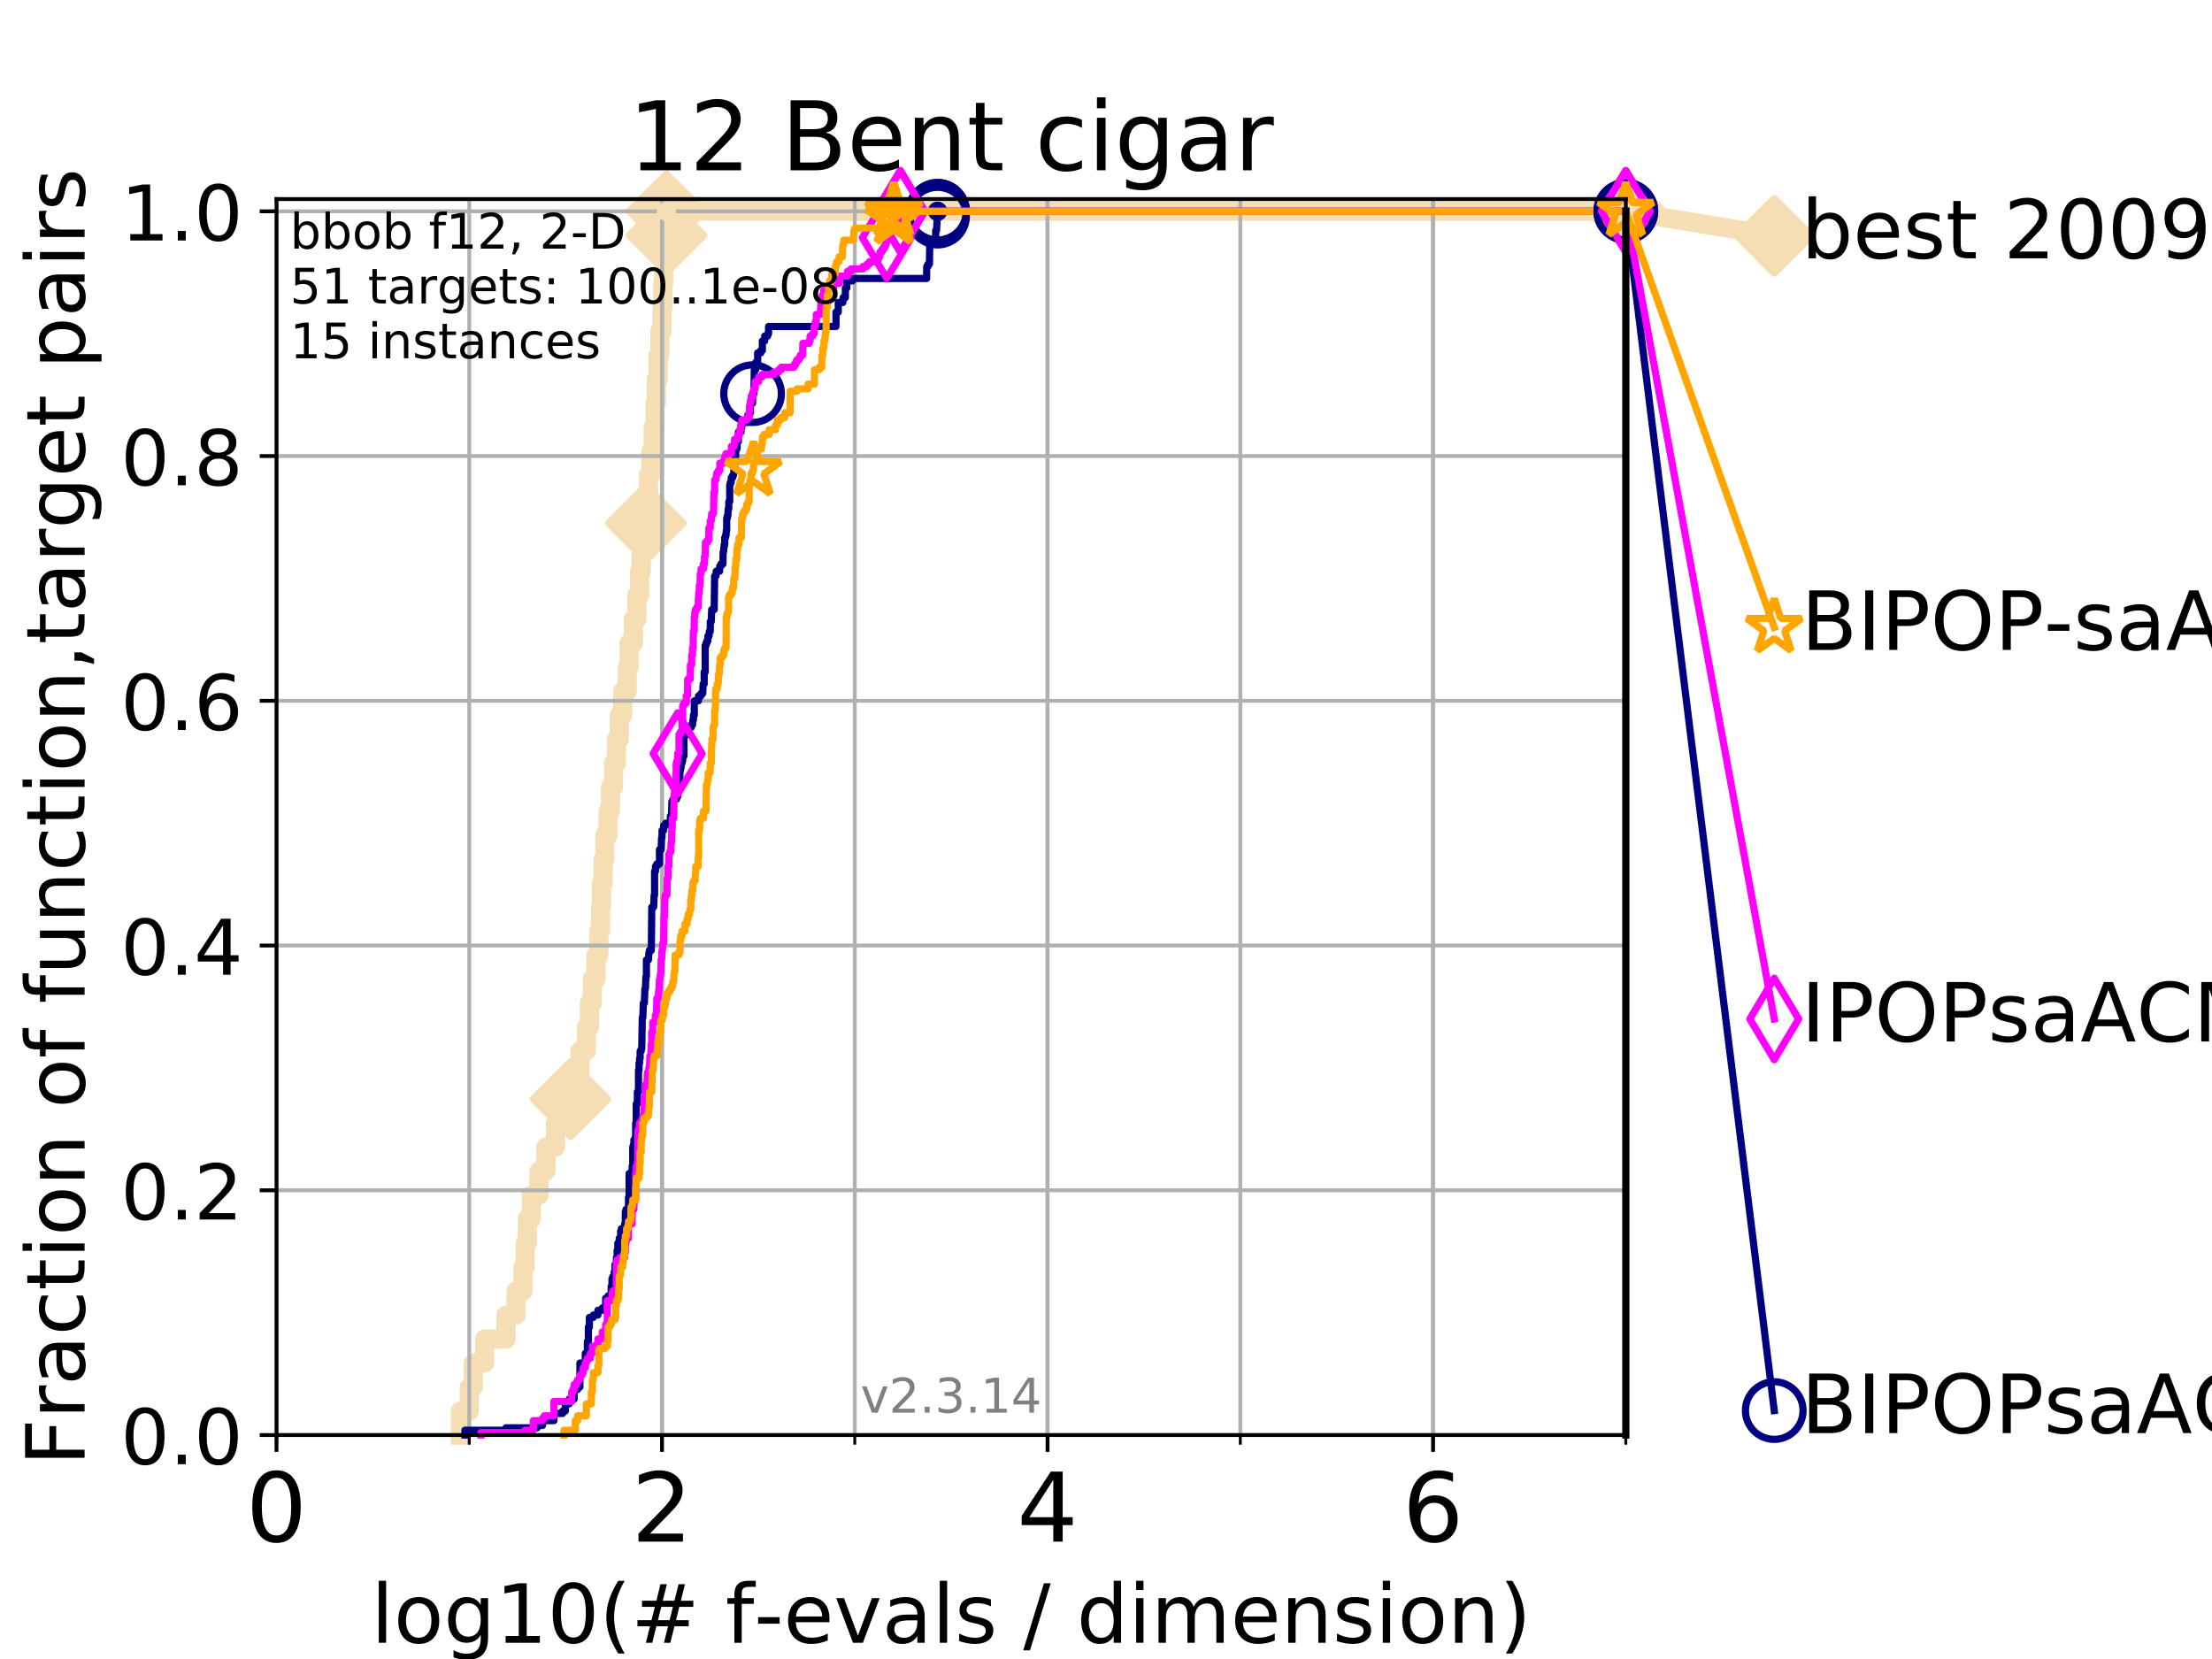 <?xml version="1.0" encoding="utf-8" standalone="no"?>
<!DOCTYPE svg PUBLIC "-//W3C//DTD SVG 1.1//EN"
  "http://www.w3.org/Graphics/SVG/1.1/DTD/svg11.dtd">
<!-- Created with matplotlib (https://matplotlib.org/) -->
<svg height="345.6pt" version="1.1" viewBox="0 0 460.8 345.6" width="460.8pt" xmlns="http://www.w3.org/2000/svg" xmlns:xlink="http://www.w3.org/1999/xlink">
 <defs>
  <style type="text/css">
*{stroke-linecap:butt;stroke-linejoin:round;}
  </style>
 </defs>
 <g id="figure_1">
  <g id="patch_1">
   <path d="M 0 345.6 
L 460.8 345.6 
L 460.8 0 
L 0 0 
z
" style="fill:#ffffff;"/>
  </g>
  <g id="axes_1">
   <g id="patch_2">
    <path d="M 57.6 298.944 
L 338.688 298.944 
L 338.688 41.472 
L 57.6 41.472 
z
" style="fill:#ffffff;"/>
   </g>
   <g id="line2d_1">
    <path d="M 95.918 298.944 
L 95.918 293.946 
L 97.755 293.946 
L 97.755 288.947 
L 98.606 288.947 
L 98.606 283.949 
L 100.935 283.949 
L 100.935 278.95 
L 105.398 278.95 
L 105.398 273.952 
L 107.515 273.952 
L 107.515 268.953 
L 108.949 268.953 
L 108.949 263.955 
L 109.402 263.955 
L 109.402 258.956 
L 109.843 258.956 
L 109.843 253.958 
L 110.694 253.958 
L 110.694 248.959 
L 112.281 248.959 
L 112.281 243.961 
L 113.735 243.961 
L 113.735 238.962 
L 115.711 238.962 
L 115.711 233.964 
L 117.765 233.964 
L 117.765 228.965 
L 118.839 228.965 
L 118.839 223.967 
L 120.806 223.967 
L 120.806 218.968 
L 122.148 218.968 
L 122.148 213.97 
L 122.782 213.97 
L 122.782 208.971 
L 123.394 208.971 
L 123.394 203.973 
L 124.178 203.973 
L 124.178 198.974 
L 124.744 198.974 
L 124.744 193.976 
L 125.111 193.976 
L 125.111 188.977 
L 125.292 188.977 
L 125.292 183.979 
L 125.648 183.979 
L 125.648 178.98 
L 125.996 178.98 
L 125.996 173.982 
L 126.674 173.982 
L 126.674 168.983 
L 127.165 168.983 
L 127.165 163.985 
L 127.799 163.985 
L 127.799 158.986 
L 128.411 158.986 
L 128.411 153.988 
L 129.002 153.988 
L 129.002 148.989 
L 129.714 148.989 
L 129.714 143.991 
L 130.665 143.991 
L 130.665 138.992 
L 131.056 138.992 
L 131.056 133.994 
L 131.938 133.994 
L 131.938 128.995 
L 132.66 128.995 
L 132.66 123.997 
L 133.239 123.997 
L 133.239 118.999 
L 133.578 118.999 
L 133.578 114 
L 134.019 114 
L 134.019 109.002 
L 134.556 109.002 
L 134.556 104.003 
L 135.077 104.003 
L 135.077 99.005 
L 135.582 99.005 
L 135.582 94.006 
L 136.073 94.006 
L 136.073 89.008 
L 136.457 89.008 
L 136.457 84.009 
L 136.739 84.009 
L 136.739 79.011 
L 137.108 79.011 
L 137.108 74.012 
L 137.469 74.012 
L 137.469 69.014 
L 137.911 69.014 
L 137.911 64.015 
L 138.084 64.015 
L 138.084 59.017 
L 138.256 59.017 
L 138.256 54.018 
L 138.595 54.018 
L 138.595 49.02 
L 138.845 49.02 
L 138.845 44.021 
L 338.688 44.021 
" style="fill:none;stroke:#f5deb3;stroke-linecap:square;stroke-width:4;"/>
   </g>
   <g id="line2d_2">
    <defs>
     <path d="M -0 7.778 
L 7.778 0 
L 0 -7.778 
L -7.778 -0 
z
" id="m6cc69936a6" style="stroke:#f5deb3;stroke-linejoin:miter;stroke-width:1.5;"/>
    </defs>
    <g>
     <use style="fill:#f5deb3;stroke:#f5deb3;stroke-linejoin:miter;stroke-width:1.5;" x="118.839" xlink:href="#m6cc69936a6" y="228.965"/>
     <use style="fill:#f5deb3;stroke:#f5deb3;stroke-linejoin:miter;stroke-width:1.5;" x="134.556" xlink:href="#m6cc69936a6" y="109.002"/>
     <use style="fill:#f5deb3;stroke:#f5deb3;stroke-linejoin:miter;stroke-width:1.5;" x="138.845" xlink:href="#m6cc69936a6" y="49.02"/>
     <use style="fill:#f5deb3;stroke:#f5deb3;stroke-linejoin:miter;stroke-width:1.5;" x="138.845" xlink:href="#m6cc69936a6" y="44.021"/>
     <use style="fill:#f5deb3;stroke:#f5deb3;stroke-linejoin:miter;stroke-width:1.5;" x="338.688" xlink:href="#m6cc69936a6" y="44.021"/>
    </g>
   </g>
   <g id="line2d_3">
    <path style="fill:none;stroke:#f5deb3;stroke-linecap:square;stroke-width:4;"/>
    <g/>
   </g>
   <g id="line2d_4">
    <path d="M 338.688 44.021 
L 369.608 49.12 
" style="fill:none;stroke:#f5deb3;stroke-linecap:square;stroke-width:4;"/>
    <g>
     <use style="fill:#f5deb3;stroke:#f5deb3;stroke-linejoin:miter;stroke-width:1.5;" x="338.688" xlink:href="#m6cc69936a6" y="44.021"/>
     <use style="fill:#f5deb3;stroke:#f5deb3;stroke-linejoin:miter;stroke-width:1.5;" x="369.608" xlink:href="#m6cc69936a6" y="49.12"/>
    </g>
   </g>
   <g id="matplotlib.axis_1">
    <g id="xtick_1">
     <g id="line2d_5">
      <path clip-path="url(#pc6ca89f650)" d="M 57.6 298.944 
L 57.6 41.472 
" style="fill:none;stroke:#b0b0b0;stroke-linecap:square;stroke-width:0.8;"/>
     </g>
     <g id="line2d_6">
      <defs>
       <path d="M 0 0 
L 0 3.5 
" id="mde418c88b9" style="stroke:#000000;stroke-width:0.8;"/>
      </defs>
      <g>
       <use style="stroke:#000000;stroke-width:0.8;" x="57.6" xlink:href="#mde418c88b9" y="298.944"/>
      </g>
     </g>
     <g id="text_1">
      <!-- 0 -->
      <defs>
       <path d="M 31.781 66.406 
Q 24.172 66.406 20.328 58.906 
Q 16.5 51.422 16.5 36.375 
Q 16.5 21.391 20.328 13.891 
Q 24.172 6.391 31.781 6.391 
Q 39.453 6.391 43.281 13.891 
Q 47.125 21.391 47.125 36.375 
Q 47.125 51.422 43.281 58.906 
Q 39.453 66.406 31.781 66.406 
z
M 31.781 74.219 
Q 44.047 74.219 50.516 64.516 
Q 56.984 54.828 56.984 36.375 
Q 56.984 17.969 50.516 8.266 
Q 44.047 -1.422 31.781 -1.422 
Q 19.531 -1.422 13.062 8.266 
Q 6.594 17.969 6.594 36.375 
Q 6.594 54.828 13.062 64.516 
Q 19.531 74.219 31.781 74.219 
z
" id="DejaVuSans-48"/>
      </defs>
      <g transform="translate(51.237 321.141)scale(0.2 -0.2)">
       <use xlink:href="#DejaVuSans-48"/>
      </g>
     </g>
    </g>
    <g id="xtick_2">
     <g id="line2d_7">
      <path clip-path="url(#pc6ca89f650)" d="M 137.911 298.944 
L 137.911 41.472 
" style="fill:none;stroke:#b0b0b0;stroke-linecap:square;stroke-width:0.8;"/>
     </g>
     <g id="line2d_8">
      <g>
       <use style="stroke:#000000;stroke-width:0.8;" x="137.911" xlink:href="#mde418c88b9" y="298.944"/>
      </g>
     </g>
     <g id="text_2">
      <!-- 2 -->
      <defs>
       <path d="M 19.188 8.297 
L 53.609 8.297 
L 53.609 0 
L 7.328 0 
L 7.328 8.297 
Q 12.938 14.109 22.625 23.891 
Q 32.328 33.688 34.812 36.531 
Q 39.547 41.844 41.422 45.531 
Q 43.312 49.219 43.312 52.781 
Q 43.312 58.594 39.234 62.25 
Q 35.156 65.922 28.609 65.922 
Q 23.969 65.922 18.812 64.312 
Q 13.672 62.703 7.812 59.422 
L 7.812 69.391 
Q 13.766 71.781 18.938 73 
Q 24.125 74.219 28.422 74.219 
Q 39.75 74.219 46.484 68.547 
Q 53.219 62.891 53.219 53.422 
Q 53.219 48.922 51.531 44.891 
Q 49.859 40.875 45.406 35.406 
Q 44.188 33.984 37.641 27.219 
Q 31.109 20.453 19.188 8.297 
z
" id="DejaVuSans-50"/>
      </defs>
      <g transform="translate(131.548 321.141)scale(0.2 -0.2)">
       <use xlink:href="#DejaVuSans-50"/>
      </g>
     </g>
    </g>
    <g id="xtick_3">
     <g id="line2d_9">
      <path clip-path="url(#pc6ca89f650)" d="M 218.222 298.944 
L 218.222 41.472 
" style="fill:none;stroke:#b0b0b0;stroke-linecap:square;stroke-width:0.8;"/>
     </g>
     <g id="line2d_10">
      <g>
       <use style="stroke:#000000;stroke-width:0.8;" x="218.222" xlink:href="#mde418c88b9" y="298.944"/>
      </g>
     </g>
     <g id="text_3">
      <!-- 4 -->
      <defs>
       <path d="M 37.797 64.312 
L 12.891 25.391 
L 37.797 25.391 
z
M 35.203 72.906 
L 47.609 72.906 
L 47.609 25.391 
L 58.016 25.391 
L 58.016 17.188 
L 47.609 17.188 
L 47.609 0 
L 37.797 0 
L 37.797 17.188 
L 4.891 17.188 
L 4.891 26.703 
z
" id="DejaVuSans-52"/>
      </defs>
      <g transform="translate(211.859 321.141)scale(0.2 -0.2)">
       <use xlink:href="#DejaVuSans-52"/>
      </g>
     </g>
    </g>
    <g id="xtick_4">
     <g id="line2d_11">
      <path clip-path="url(#pc6ca89f650)" d="M 298.533 298.944 
L 298.533 41.472 
" style="fill:none;stroke:#b0b0b0;stroke-linecap:square;stroke-width:0.8;"/>
     </g>
     <g id="line2d_12">
      <g>
       <use style="stroke:#000000;stroke-width:0.8;" x="298.533" xlink:href="#mde418c88b9" y="298.944"/>
      </g>
     </g>
     <g id="text_4">
      <!-- 6 -->
      <defs>
       <path d="M 33.016 40.375 
Q 26.375 40.375 22.484 35.828 
Q 18.609 31.297 18.609 23.391 
Q 18.609 15.531 22.484 10.953 
Q 26.375 6.391 33.016 6.391 
Q 39.656 6.391 43.531 10.953 
Q 47.406 15.531 47.406 23.391 
Q 47.406 31.297 43.531 35.828 
Q 39.656 40.375 33.016 40.375 
z
M 52.594 71.297 
L 52.594 62.312 
Q 48.875 64.062 45.094 64.984 
Q 41.312 65.922 37.594 65.922 
Q 27.828 65.922 22.672 59.328 
Q 17.531 52.734 16.797 39.406 
Q 19.672 43.656 24.016 45.922 
Q 28.375 48.188 33.594 48.188 
Q 44.578 48.188 50.953 41.516 
Q 57.328 34.859 57.328 23.391 
Q 57.328 12.156 50.688 5.359 
Q 44.047 -1.422 33.016 -1.422 
Q 20.359 -1.422 13.672 8.266 
Q 6.984 17.969 6.984 36.375 
Q 6.984 53.656 15.188 63.938 
Q 23.391 74.219 37.203 74.219 
Q 40.922 74.219 44.703 73.484 
Q 48.484 72.75 52.594 71.297 
z
" id="DejaVuSans-54"/>
      </defs>
      <g transform="translate(292.17 321.141)scale(0.2 -0.2)">
       <use xlink:href="#DejaVuSans-54"/>
      </g>
     </g>
    </g>
    <g id="xtick_5">
     <g id="line2d_13">
      <path clip-path="url(#pc6ca89f650)" d="M 57.6 298.944 
L 57.6 41.472 
" style="fill:none;stroke:#b0b0b0;stroke-linecap:square;stroke-width:0.8;"/>
     </g>
     <g id="line2d_14">
      <defs>
       <path d="M 0 0 
L 0 2 
" id="mb61e4403bc" style="stroke:#000000;stroke-width:0.6;"/>
      </defs>
      <g>
       <use style="stroke:#000000;stroke-width:0.6;" x="57.6" xlink:href="#mb61e4403bc" y="298.944"/>
      </g>
     </g>
    </g>
    <g id="xtick_6">
     <g id="line2d_15">
      <path clip-path="url(#pc6ca89f650)" d="M 97.755 298.944 
L 97.755 41.472 
" style="fill:none;stroke:#b0b0b0;stroke-linecap:square;stroke-width:0.8;"/>
     </g>
     <g id="line2d_16">
      <g>
       <use style="stroke:#000000;stroke-width:0.6;" x="97.755" xlink:href="#mb61e4403bc" y="298.944"/>
      </g>
     </g>
    </g>
    <g id="xtick_7">
     <g id="line2d_17">
      <path clip-path="url(#pc6ca89f650)" d="M 137.911 298.944 
L 137.911 41.472 
" style="fill:none;stroke:#b0b0b0;stroke-linecap:square;stroke-width:0.8;"/>
     </g>
     <g id="line2d_18">
      <g>
       <use style="stroke:#000000;stroke-width:0.6;" x="137.911" xlink:href="#mb61e4403bc" y="298.944"/>
      </g>
     </g>
    </g>
    <g id="xtick_8">
     <g id="line2d_19">
      <path clip-path="url(#pc6ca89f650)" d="M 178.066 298.944 
L 178.066 41.472 
" style="fill:none;stroke:#b0b0b0;stroke-linecap:square;stroke-width:0.8;"/>
     </g>
     <g id="line2d_20">
      <g>
       <use style="stroke:#000000;stroke-width:0.6;" x="178.066" xlink:href="#mb61e4403bc" y="298.944"/>
      </g>
     </g>
    </g>
    <g id="xtick_9">
     <g id="line2d_21">
      <path clip-path="url(#pc6ca89f650)" d="M 218.222 298.944 
L 218.222 41.472 
" style="fill:none;stroke:#b0b0b0;stroke-linecap:square;stroke-width:0.8;"/>
     </g>
     <g id="line2d_22">
      <g>
       <use style="stroke:#000000;stroke-width:0.6;" x="218.222" xlink:href="#mb61e4403bc" y="298.944"/>
      </g>
     </g>
    </g>
    <g id="xtick_10">
     <g id="line2d_23">
      <path clip-path="url(#pc6ca89f650)" d="M 258.377 298.944 
L 258.377 41.472 
" style="fill:none;stroke:#b0b0b0;stroke-linecap:square;stroke-width:0.8;"/>
     </g>
     <g id="line2d_24">
      <g>
       <use style="stroke:#000000;stroke-width:0.6;" x="258.377" xlink:href="#mb61e4403bc" y="298.944"/>
      </g>
     </g>
    </g>
    <g id="xtick_11">
     <g id="line2d_25">
      <path clip-path="url(#pc6ca89f650)" d="M 298.533 298.944 
L 298.533 41.472 
" style="fill:none;stroke:#b0b0b0;stroke-linecap:square;stroke-width:0.8;"/>
     </g>
     <g id="line2d_26">
      <g>
       <use style="stroke:#000000;stroke-width:0.6;" x="298.533" xlink:href="#mb61e4403bc" y="298.944"/>
      </g>
     </g>
    </g>
    <g id="xtick_12">
     <g id="line2d_27">
      <path clip-path="url(#pc6ca89f650)" d="M 338.688 298.944 
L 338.688 41.472 
" style="fill:none;stroke:#b0b0b0;stroke-linecap:square;stroke-width:0.8;"/>
     </g>
     <g id="line2d_28">
      <g>
       <use style="stroke:#000000;stroke-width:0.6;" x="338.688" xlink:href="#mb61e4403bc" y="298.944"/>
      </g>
     </g>
    </g>
    <g id="text_5">
     <!-- log10(# f-evals / dimension) -->
     <defs>
      <path d="M 9.422 75.984 
L 18.406 75.984 
L 18.406 0 
L 9.422 0 
z
" id="DejaVuSans-108"/>
      <path d="M 30.609 48.391 
Q 23.391 48.391 19.188 42.75 
Q 14.984 37.109 14.984 27.297 
Q 14.984 17.484 19.156 11.844 
Q 23.344 6.203 30.609 6.203 
Q 37.797 6.203 41.984 11.859 
Q 46.188 17.531 46.188 27.297 
Q 46.188 37.016 41.984 42.703 
Q 37.797 48.391 30.609 48.391 
z
M 30.609 56 
Q 42.328 56 49.016 48.375 
Q 55.719 40.766 55.719 27.297 
Q 55.719 13.875 49.016 6.219 
Q 42.328 -1.422 30.609 -1.422 
Q 18.844 -1.422 12.172 6.219 
Q 5.516 13.875 5.516 27.297 
Q 5.516 40.766 12.172 48.375 
Q 18.844 56 30.609 56 
z
" id="DejaVuSans-111"/>
      <path d="M 45.406 27.984 
Q 45.406 37.75 41.375 43.109 
Q 37.359 48.484 30.078 48.484 
Q 22.859 48.484 18.828 43.109 
Q 14.797 37.75 14.797 27.984 
Q 14.797 18.266 18.828 12.891 
Q 22.859 7.516 30.078 7.516 
Q 37.359 7.516 41.375 12.891 
Q 45.406 18.266 45.406 27.984 
z
M 54.391 6.781 
Q 54.391 -7.172 48.188 -13.984 
Q 42 -20.797 29.203 -20.797 
Q 24.469 -20.797 20.266 -20.094 
Q 16.062 -19.391 12.109 -17.922 
L 12.109 -9.188 
Q 16.062 -11.328 19.922 -12.344 
Q 23.781 -13.375 27.781 -13.375 
Q 36.625 -13.375 41.016 -8.766 
Q 45.406 -4.156 45.406 5.172 
L 45.406 9.625 
Q 42.625 4.781 38.281 2.391 
Q 33.938 0 27.875 0 
Q 17.828 0 11.672 7.656 
Q 5.516 15.328 5.516 27.984 
Q 5.516 40.672 11.672 48.328 
Q 17.828 56 27.875 56 
Q 33.938 56 38.281 53.609 
Q 42.625 51.219 45.406 46.391 
L 45.406 54.688 
L 54.391 54.688 
z
" id="DejaVuSans-103"/>
      <path d="M 12.406 8.297 
L 28.516 8.297 
L 28.516 63.922 
L 10.984 60.406 
L 10.984 69.391 
L 28.422 72.906 
L 38.281 72.906 
L 38.281 8.297 
L 54.391 8.297 
L 54.391 0 
L 12.406 0 
z
" id="DejaVuSans-49"/>
      <path d="M 31 75.875 
Q 24.469 64.656 21.281 53.656 
Q 18.109 42.672 18.109 31.391 
Q 18.109 20.125 21.312 9.062 
Q 24.516 -2 31 -13.188 
L 23.188 -13.188 
Q 15.875 -1.703 12.234 9.375 
Q 8.594 20.453 8.594 31.391 
Q 8.594 42.281 12.203 53.312 
Q 15.828 64.359 23.188 75.875 
z
" id="DejaVuSans-40"/>
      <path d="M 51.125 44 
L 36.922 44 
L 32.812 27.688 
L 47.125 27.688 
z
M 43.797 71.781 
L 38.719 51.516 
L 52.984 51.516 
L 58.109 71.781 
L 65.922 71.781 
L 60.891 51.516 
L 76.125 51.516 
L 76.125 44 
L 58.984 44 
L 54.984 27.688 
L 70.516 27.688 
L 70.516 20.219 
L 53.078 20.219 
L 48 0 
L 40.188 0 
L 45.219 20.219 
L 30.906 20.219 
L 25.875 0 
L 18.016 0 
L 23.094 20.219 
L 7.719 20.219 
L 7.719 27.688 
L 24.906 27.688 
L 29 44 
L 13.281 44 
L 13.281 51.516 
L 30.906 51.516 
L 35.891 71.781 
z
" id="DejaVuSans-35"/>
      <path id="DejaVuSans-32"/>
      <path d="M 37.109 75.984 
L 37.109 68.5 
L 28.516 68.5 
Q 23.688 68.5 21.797 66.547 
Q 19.922 64.594 19.922 59.516 
L 19.922 54.688 
L 34.719 54.688 
L 34.719 47.703 
L 19.922 47.703 
L 19.922 0 
L 10.891 0 
L 10.891 47.703 
L 2.297 47.703 
L 2.297 54.688 
L 10.891 54.688 
L 10.891 58.5 
Q 10.891 67.625 15.141 71.797 
Q 19.391 75.984 28.609 75.984 
z
" id="DejaVuSans-102"/>
      <path d="M 4.891 31.391 
L 31.203 31.391 
L 31.203 23.391 
L 4.891 23.391 
z
" id="DejaVuSans-45"/>
      <path d="M 56.203 29.594 
L 56.203 25.203 
L 14.891 25.203 
Q 15.484 15.922 20.484 11.062 
Q 25.484 6.203 34.422 6.203 
Q 39.594 6.203 44.453 7.469 
Q 49.312 8.734 54.109 11.281 
L 54.109 2.781 
Q 49.266 0.734 44.188 -0.344 
Q 39.109 -1.422 33.891 -1.422 
Q 20.797 -1.422 13.156 6.188 
Q 5.516 13.812 5.516 26.812 
Q 5.516 40.234 12.766 48.109 
Q 20.016 56 32.328 56 
Q 43.359 56 49.781 48.891 
Q 56.203 41.797 56.203 29.594 
z
M 47.219 32.234 
Q 47.125 39.594 43.094 43.984 
Q 39.062 48.391 32.422 48.391 
Q 24.906 48.391 20.391 44.141 
Q 15.875 39.891 15.188 32.172 
z
" id="DejaVuSans-101"/>
      <path d="M 2.984 54.688 
L 12.5 54.688 
L 29.594 8.797 
L 46.688 54.688 
L 56.203 54.688 
L 35.688 0 
L 23.484 0 
z
" id="DejaVuSans-118"/>
      <path d="M 34.281 27.484 
Q 23.391 27.484 19.188 25 
Q 14.984 22.516 14.984 16.5 
Q 14.984 11.719 18.141 8.906 
Q 21.297 6.109 26.703 6.109 
Q 34.188 6.109 38.703 11.406 
Q 43.219 16.703 43.219 25.484 
L 43.219 27.484 
z
M 52.203 31.203 
L 52.203 0 
L 43.219 0 
L 43.219 8.297 
Q 40.141 3.328 35.547 0.953 
Q 30.953 -1.422 24.312 -1.422 
Q 15.922 -1.422 10.953 3.297 
Q 6 8.016 6 15.922 
Q 6 25.141 12.172 29.828 
Q 18.359 34.516 30.609 34.516 
L 43.219 34.516 
L 43.219 35.406 
Q 43.219 41.609 39.141 45 
Q 35.062 48.391 27.688 48.391 
Q 23 48.391 18.547 47.266 
Q 14.109 46.141 10.016 43.891 
L 10.016 52.203 
Q 14.938 54.109 19.578 55.047 
Q 24.219 56 28.609 56 
Q 40.484 56 46.344 49.844 
Q 52.203 43.703 52.203 31.203 
z
" id="DejaVuSans-97"/>
      <path d="M 44.281 53.078 
L 44.281 44.578 
Q 40.484 46.531 36.375 47.5 
Q 32.281 48.484 27.875 48.484 
Q 21.188 48.484 17.844 46.438 
Q 14.5 44.391 14.5 40.281 
Q 14.5 37.156 16.891 35.375 
Q 19.281 33.594 26.516 31.984 
L 29.594 31.297 
Q 39.156 29.25 43.188 25.516 
Q 47.219 21.781 47.219 15.094 
Q 47.219 7.469 41.188 3.016 
Q 35.156 -1.422 24.609 -1.422 
Q 20.219 -1.422 15.453 -0.562 
Q 10.688 0.297 5.422 2 
L 5.422 11.281 
Q 10.406 8.688 15.234 7.391 
Q 20.062 6.109 24.812 6.109 
Q 31.156 6.109 34.562 8.281 
Q 37.984 10.453 37.984 14.406 
Q 37.984 18.062 35.516 20.016 
Q 33.062 21.969 24.703 23.781 
L 21.578 24.516 
Q 13.234 26.266 9.516 29.906 
Q 5.812 33.547 5.812 39.891 
Q 5.812 47.609 11.281 51.797 
Q 16.75 56 26.812 56 
Q 31.781 56 36.172 55.266 
Q 40.578 54.547 44.281 53.078 
z
" id="DejaVuSans-115"/>
      <path d="M 25.391 72.906 
L 33.688 72.906 
L 8.297 -9.281 
L 0 -9.281 
z
" id="DejaVuSans-47"/>
      <path d="M 45.406 46.391 
L 45.406 75.984 
L 54.391 75.984 
L 54.391 0 
L 45.406 0 
L 45.406 8.203 
Q 42.578 3.328 38.25 0.953 
Q 33.938 -1.422 27.875 -1.422 
Q 17.969 -1.422 11.734 6.484 
Q 5.516 14.406 5.516 27.297 
Q 5.516 40.188 11.734 48.094 
Q 17.969 56 27.875 56 
Q 33.938 56 38.25 53.625 
Q 42.578 51.266 45.406 46.391 
z
M 14.797 27.297 
Q 14.797 17.391 18.875 11.75 
Q 22.953 6.109 30.078 6.109 
Q 37.203 6.109 41.297 11.75 
Q 45.406 17.391 45.406 27.297 
Q 45.406 37.203 41.297 42.844 
Q 37.203 48.484 30.078 48.484 
Q 22.953 48.484 18.875 42.844 
Q 14.797 37.203 14.797 27.297 
z
" id="DejaVuSans-100"/>
      <path d="M 9.422 54.688 
L 18.406 54.688 
L 18.406 0 
L 9.422 0 
z
M 9.422 75.984 
L 18.406 75.984 
L 18.406 64.594 
L 9.422 64.594 
z
" id="DejaVuSans-105"/>
      <path d="M 52 44.188 
Q 55.375 50.25 60.062 53.125 
Q 64.75 56 71.094 56 
Q 79.641 56 84.281 50.016 
Q 88.922 44.047 88.922 33.016 
L 88.922 0 
L 79.891 0 
L 79.891 32.719 
Q 79.891 40.578 77.094 44.375 
Q 74.312 48.188 68.609 48.188 
Q 61.625 48.188 57.562 43.547 
Q 53.516 38.922 53.516 30.906 
L 53.516 0 
L 44.484 0 
L 44.484 32.719 
Q 44.484 40.625 41.703 44.406 
Q 38.922 48.188 33.109 48.188 
Q 26.219 48.188 22.156 43.531 
Q 18.109 38.875 18.109 30.906 
L 18.109 0 
L 9.078 0 
L 9.078 54.688 
L 18.109 54.688 
L 18.109 46.188 
Q 21.188 51.219 25.484 53.609 
Q 29.781 56 35.688 56 
Q 41.656 56 45.828 52.969 
Q 50 49.953 52 44.188 
z
" id="DejaVuSans-109"/>
      <path d="M 54.891 33.016 
L 54.891 0 
L 45.906 0 
L 45.906 32.719 
Q 45.906 40.484 42.875 44.328 
Q 39.844 48.188 33.797 48.188 
Q 26.516 48.188 22.312 43.547 
Q 18.109 38.922 18.109 30.906 
L 18.109 0 
L 9.078 0 
L 9.078 54.688 
L 18.109 54.688 
L 18.109 46.188 
Q 21.344 51.125 25.703 53.562 
Q 30.078 56 35.797 56 
Q 45.219 56 50.047 50.172 
Q 54.891 44.344 54.891 33.016 
z
" id="DejaVuSans-110"/>
      <path d="M 8.016 75.875 
L 15.828 75.875 
Q 23.141 64.359 26.781 53.312 
Q 30.422 42.281 30.422 31.391 
Q 30.422 20.453 26.781 9.375 
Q 23.141 -1.703 15.828 -13.188 
L 8.016 -13.188 
Q 14.5 -2 17.703 9.062 
Q 20.906 20.125 20.906 31.391 
Q 20.906 42.672 17.703 53.656 
Q 14.5 64.656 8.016 75.875 
z
" id="DejaVuSans-41"/>
     </defs>
     <g transform="translate(77.303 342.218)scale(0.17 -0.17)">
      <use xlink:href="#DejaVuSans-108"/>
      <use x="27.783" xlink:href="#DejaVuSans-111"/>
      <use x="88.965" xlink:href="#DejaVuSans-103"/>
      <use x="152.441" xlink:href="#DejaVuSans-49"/>
      <use x="216.064" xlink:href="#DejaVuSans-48"/>
      <use x="279.688" xlink:href="#DejaVuSans-40"/>
      <use x="318.701" xlink:href="#DejaVuSans-35"/>
      <use x="402.49" xlink:href="#DejaVuSans-32"/>
      <use x="434.277" xlink:href="#DejaVuSans-102"/>
      <use x="469.404" xlink:href="#DejaVuSans-45"/>
      <use x="505.488" xlink:href="#DejaVuSans-101"/>
      <use x="567.012" xlink:href="#DejaVuSans-118"/>
      <use x="626.191" xlink:href="#DejaVuSans-97"/>
      <use x="687.471" xlink:href="#DejaVuSans-108"/>
      <use x="715.254" xlink:href="#DejaVuSans-115"/>
      <use x="767.354" xlink:href="#DejaVuSans-32"/>
      <use x="799.141" xlink:href="#DejaVuSans-47"/>
      <use x="832.832" xlink:href="#DejaVuSans-32"/>
      <use x="864.619" xlink:href="#DejaVuSans-100"/>
      <use x="928.096" xlink:href="#DejaVuSans-105"/>
      <use x="955.879" xlink:href="#DejaVuSans-109"/>
      <use x="1053.291" xlink:href="#DejaVuSans-101"/>
      <use x="1114.814" xlink:href="#DejaVuSans-110"/>
      <use x="1178.193" xlink:href="#DejaVuSans-115"/>
      <use x="1230.293" xlink:href="#DejaVuSans-105"/>
      <use x="1258.076" xlink:href="#DejaVuSans-111"/>
      <use x="1319.258" xlink:href="#DejaVuSans-110"/>
      <use x="1382.637" xlink:href="#DejaVuSans-41"/>
     </g>
    </g>
   </g>
   <g id="matplotlib.axis_2">
    <g id="ytick_1">
     <g id="line2d_29">
      <path clip-path="url(#pc6ca89f650)" d="M 57.6 298.944 
L 338.688 298.944 
" style="fill:none;stroke:#b0b0b0;stroke-linecap:square;stroke-width:0.8;"/>
     </g>
     <g id="line2d_30">
      <defs>
       <path d="M 0 0 
L -3.5 0 
" id="mcfeb2e5485" style="stroke:#000000;stroke-width:0.8;"/>
      </defs>
      <g>
       <use style="stroke:#000000;stroke-width:0.8;" x="57.6" xlink:href="#mcfeb2e5485" y="298.944"/>
      </g>
     </g>
     <g id="text_6">
      <!-- 0.0 -->
      <defs>
       <path d="M 10.688 12.406 
L 21 12.406 
L 21 0 
L 10.688 0 
z
" id="DejaVuSans-46"/>
      </defs>
      <g transform="translate(25.155 305.023)scale(0.16 -0.16)">
       <use xlink:href="#DejaVuSans-48"/>
       <use x="63.623" xlink:href="#DejaVuSans-46"/>
       <use x="95.41" xlink:href="#DejaVuSans-48"/>
      </g>
     </g>
    </g>
    <g id="ytick_2">
     <g id="line2d_31">
      <path clip-path="url(#pc6ca89f650)" d="M 57.6 247.959 
L 338.688 247.959 
" style="fill:none;stroke:#b0b0b0;stroke-linecap:square;stroke-width:0.8;"/>
     </g>
     <g id="line2d_32">
      <g>
       <use style="stroke:#000000;stroke-width:0.8;" x="57.6" xlink:href="#mcfeb2e5485" y="247.959"/>
      </g>
     </g>
     <g id="text_7">
      <!-- 0.2 -->
      <g transform="translate(25.155 254.038)scale(0.16 -0.16)">
       <use xlink:href="#DejaVuSans-48"/>
       <use x="63.623" xlink:href="#DejaVuSans-46"/>
       <use x="95.41" xlink:href="#DejaVuSans-50"/>
      </g>
     </g>
    </g>
    <g id="ytick_3">
     <g id="line2d_33">
      <path clip-path="url(#pc6ca89f650)" d="M 57.6 196.975 
L 338.688 196.975 
" style="fill:none;stroke:#b0b0b0;stroke-linecap:square;stroke-width:0.8;"/>
     </g>
     <g id="line2d_34">
      <g>
       <use style="stroke:#000000;stroke-width:0.8;" x="57.6" xlink:href="#mcfeb2e5485" y="196.975"/>
      </g>
     </g>
     <g id="text_8">
      <!-- 0.4 -->
      <g transform="translate(25.155 203.054)scale(0.16 -0.16)">
       <use xlink:href="#DejaVuSans-48"/>
       <use x="63.623" xlink:href="#DejaVuSans-46"/>
       <use x="95.41" xlink:href="#DejaVuSans-52"/>
      </g>
     </g>
    </g>
    <g id="ytick_4">
     <g id="line2d_35">
      <path clip-path="url(#pc6ca89f650)" d="M 57.6 145.99 
L 338.688 145.99 
" style="fill:none;stroke:#b0b0b0;stroke-linecap:square;stroke-width:0.8;"/>
     </g>
     <g id="line2d_36">
      <g>
       <use style="stroke:#000000;stroke-width:0.8;" x="57.6" xlink:href="#mcfeb2e5485" y="145.99"/>
      </g>
     </g>
     <g id="text_9">
      <!-- 0.6 -->
      <g transform="translate(25.155 152.069)scale(0.16 -0.16)">
       <use xlink:href="#DejaVuSans-48"/>
       <use x="63.623" xlink:href="#DejaVuSans-46"/>
       <use x="95.41" xlink:href="#DejaVuSans-54"/>
      </g>
     </g>
    </g>
    <g id="ytick_5">
     <g id="line2d_37">
      <path clip-path="url(#pc6ca89f650)" d="M 57.6 95.006 
L 338.688 95.006 
" style="fill:none;stroke:#b0b0b0;stroke-linecap:square;stroke-width:0.8;"/>
     </g>
     <g id="line2d_38">
      <g>
       <use style="stroke:#000000;stroke-width:0.8;" x="57.6" xlink:href="#mcfeb2e5485" y="95.006"/>
      </g>
     </g>
     <g id="text_10">
      <!-- 0.8 -->
      <defs>
       <path d="M 31.781 34.625 
Q 24.75 34.625 20.719 30.859 
Q 16.703 27.094 16.703 20.516 
Q 16.703 13.922 20.719 10.156 
Q 24.75 6.391 31.781 6.391 
Q 38.812 6.391 42.859 10.172 
Q 46.922 13.969 46.922 20.516 
Q 46.922 27.094 42.891 30.859 
Q 38.875 34.625 31.781 34.625 
z
M 21.922 38.812 
Q 15.578 40.375 12.031 44.719 
Q 8.5 49.078 8.5 55.328 
Q 8.5 64.062 14.719 69.141 
Q 20.953 74.219 31.781 74.219 
Q 42.672 74.219 48.875 69.141 
Q 55.078 64.062 55.078 55.328 
Q 55.078 49.078 51.531 44.719 
Q 48 40.375 41.703 38.812 
Q 48.828 37.156 52.797 32.312 
Q 56.781 27.484 56.781 20.516 
Q 56.781 9.906 50.312 4.234 
Q 43.844 -1.422 31.781 -1.422 
Q 19.734 -1.422 13.25 4.234 
Q 6.781 9.906 6.781 20.516 
Q 6.781 27.484 10.781 32.312 
Q 14.797 37.156 21.922 38.812 
z
M 18.312 54.391 
Q 18.312 48.734 21.844 45.562 
Q 25.391 42.391 31.781 42.391 
Q 38.141 42.391 41.719 45.562 
Q 45.312 48.734 45.312 54.391 
Q 45.312 60.062 41.719 63.234 
Q 38.141 66.406 31.781 66.406 
Q 25.391 66.406 21.844 63.234 
Q 18.312 60.062 18.312 54.391 
z
" id="DejaVuSans-56"/>
      </defs>
      <g transform="translate(25.155 101.085)scale(0.16 -0.16)">
       <use xlink:href="#DejaVuSans-48"/>
       <use x="63.623" xlink:href="#DejaVuSans-46"/>
       <use x="95.41" xlink:href="#DejaVuSans-56"/>
      </g>
     </g>
    </g>
    <g id="ytick_6">
     <g id="line2d_39">
      <path clip-path="url(#pc6ca89f650)" d="M 57.6 44.021 
L 338.688 44.021 
" style="fill:none;stroke:#b0b0b0;stroke-linecap:square;stroke-width:0.8;"/>
     </g>
     <g id="line2d_40">
      <g>
       <use style="stroke:#000000;stroke-width:0.8;" x="57.6" xlink:href="#mcfeb2e5485" y="44.021"/>
      </g>
     </g>
     <g id="text_11">
      <!-- 1.0 -->
      <g transform="translate(25.155 50.1)scale(0.16 -0.16)">
       <use xlink:href="#DejaVuSans-49"/>
       <use x="63.623" xlink:href="#DejaVuSans-46"/>
       <use x="95.41" xlink:href="#DejaVuSans-48"/>
      </g>
     </g>
    </g>
    <g id="text_12">
     <!-- Fraction of function,target pairs -->
     <defs>
      <path d="M 9.812 72.906 
L 51.703 72.906 
L 51.703 64.594 
L 19.672 64.594 
L 19.672 43.109 
L 48.578 43.109 
L 48.578 34.812 
L 19.672 34.812 
L 19.672 0 
L 9.812 0 
z
" id="DejaVuSans-70"/>
      <path d="M 41.109 46.297 
Q 39.594 47.172 37.812 47.578 
Q 36.031 48 33.891 48 
Q 26.266 48 22.188 43.047 
Q 18.109 38.094 18.109 28.812 
L 18.109 0 
L 9.078 0 
L 9.078 54.688 
L 18.109 54.688 
L 18.109 46.188 
Q 20.953 51.172 25.484 53.578 
Q 30.031 56 36.531 56 
Q 37.453 56 38.578 55.875 
Q 39.703 55.766 41.062 55.516 
z
" id="DejaVuSans-114"/>
      <path d="M 48.781 52.594 
L 48.781 44.188 
Q 44.969 46.297 41.141 47.344 
Q 37.312 48.391 33.406 48.391 
Q 24.656 48.391 19.812 42.844 
Q 14.984 37.312 14.984 27.297 
Q 14.984 17.281 19.812 11.734 
Q 24.656 6.203 33.406 6.203 
Q 37.312 6.203 41.141 7.25 
Q 44.969 8.297 48.781 10.406 
L 48.781 2.094 
Q 45.016 0.344 40.984 -0.531 
Q 36.969 -1.422 32.422 -1.422 
Q 20.062 -1.422 12.781 6.344 
Q 5.516 14.109 5.516 27.297 
Q 5.516 40.672 12.859 48.328 
Q 20.219 56 33.016 56 
Q 37.156 56 41.109 55.141 
Q 45.062 54.297 48.781 52.594 
z
" id="DejaVuSans-99"/>
      <path d="M 18.312 70.219 
L 18.312 54.688 
L 36.812 54.688 
L 36.812 47.703 
L 18.312 47.703 
L 18.312 18.016 
Q 18.312 11.328 20.141 9.422 
Q 21.969 7.516 27.594 7.516 
L 36.812 7.516 
L 36.812 0 
L 27.594 0 
Q 17.188 0 13.234 3.875 
Q 9.281 7.766 9.281 18.016 
L 9.281 47.703 
L 2.688 47.703 
L 2.688 54.688 
L 9.281 54.688 
L 9.281 70.219 
z
" id="DejaVuSans-116"/>
      <path d="M 8.5 21.578 
L 8.5 54.688 
L 17.484 54.688 
L 17.484 21.922 
Q 17.484 14.156 20.5 10.266 
Q 23.531 6.391 29.594 6.391 
Q 36.859 6.391 41.078 11.031 
Q 45.312 15.672 45.312 23.688 
L 45.312 54.688 
L 54.297 54.688 
L 54.297 0 
L 45.312 0 
L 45.312 8.406 
Q 42.047 3.422 37.719 1 
Q 33.406 -1.422 27.688 -1.422 
Q 18.266 -1.422 13.375 4.438 
Q 8.5 10.297 8.5 21.578 
z
M 31.109 56 
z
" id="DejaVuSans-117"/>
      <path d="M 11.719 12.406 
L 22.016 12.406 
L 22.016 4 
L 14.016 -11.625 
L 7.719 -11.625 
L 11.719 4 
z
" id="DejaVuSans-44"/>
      <path d="M 18.109 8.203 
L 18.109 -20.797 
L 9.078 -20.797 
L 9.078 54.688 
L 18.109 54.688 
L 18.109 46.391 
Q 20.953 51.266 25.266 53.625 
Q 29.594 56 35.594 56 
Q 45.562 56 51.781 48.094 
Q 58.016 40.188 58.016 27.297 
Q 58.016 14.406 51.781 6.484 
Q 45.562 -1.422 35.594 -1.422 
Q 29.594 -1.422 25.266 0.953 
Q 20.953 3.328 18.109 8.203 
z
M 48.688 27.297 
Q 48.688 37.203 44.609 42.844 
Q 40.531 48.484 33.406 48.484 
Q 26.266 48.484 22.188 42.844 
Q 18.109 37.203 18.109 27.297 
Q 18.109 17.391 22.188 11.75 
Q 26.266 6.109 33.406 6.109 
Q 40.531 6.109 44.609 11.75 
Q 48.688 17.391 48.688 27.297 
z
" id="DejaVuSans-112"/>
     </defs>
     <g transform="translate(17.62 305.347)rotate(-90)scale(0.17 -0.17)">
      <use xlink:href="#DejaVuSans-70"/>
      <use x="57.41" xlink:href="#DejaVuSans-114"/>
      <use x="98.523" xlink:href="#DejaVuSans-97"/>
      <use x="159.803" xlink:href="#DejaVuSans-99"/>
      <use x="214.783" xlink:href="#DejaVuSans-116"/>
      <use x="253.992" xlink:href="#DejaVuSans-105"/>
      <use x="281.775" xlink:href="#DejaVuSans-111"/>
      <use x="342.957" xlink:href="#DejaVuSans-110"/>
      <use x="406.336" xlink:href="#DejaVuSans-32"/>
      <use x="438.123" xlink:href="#DejaVuSans-111"/>
      <use x="499.305" xlink:href="#DejaVuSans-102"/>
      <use x="534.51" xlink:href="#DejaVuSans-32"/>
      <use x="566.297" xlink:href="#DejaVuSans-102"/>
      <use x="601.502" xlink:href="#DejaVuSans-117"/>
      <use x="664.881" xlink:href="#DejaVuSans-110"/>
      <use x="728.26" xlink:href="#DejaVuSans-99"/>
      <use x="783.24" xlink:href="#DejaVuSans-116"/>
      <use x="822.449" xlink:href="#DejaVuSans-105"/>
      <use x="850.232" xlink:href="#DejaVuSans-111"/>
      <use x="911.414" xlink:href="#DejaVuSans-110"/>
      <use x="974.793" xlink:href="#DejaVuSans-44"/>
      <use x="1006.58" xlink:href="#DejaVuSans-116"/>
      <use x="1045.789" xlink:href="#DejaVuSans-97"/>
      <use x="1107.068" xlink:href="#DejaVuSans-114"/>
      <use x="1148.166" xlink:href="#DejaVuSans-103"/>
      <use x="1211.643" xlink:href="#DejaVuSans-101"/>
      <use x="1273.166" xlink:href="#DejaVuSans-116"/>
      <use x="1312.375" xlink:href="#DejaVuSans-32"/>
      <use x="1344.162" xlink:href="#DejaVuSans-112"/>
      <use x="1407.639" xlink:href="#DejaVuSans-97"/>
      <use x="1468.918" xlink:href="#DejaVuSans-105"/>
      <use x="1496.701" xlink:href="#DejaVuSans-114"/>
      <use x="1537.814" xlink:href="#DejaVuSans-115"/>
     </g>
    </g>
   </g>
   <g id="line2d_41">
    <defs>
     <path d="M 0 1.5 
C 0.398 1.5 0.779 1.342 1.061 1.061 
C 1.342 0.779 1.5 0.398 1.5 0 
C 1.5 -0.398 1.342 -0.779 1.061 -1.061 
C 0.779 -1.342 0.398 -1.5 0 -1.5 
C -0.398 -1.5 -0.779 -1.342 -1.061 -1.061 
C -1.342 -0.779 -1.5 -0.398 -1.5 0 
C -1.5 0.398 -1.342 0.779 -1.061 1.061 
C -0.779 1.342 -0.398 1.5 0 1.5 
z
" id="mc1e00a9d62" style="stroke:#f5deb3;"/>
    </defs>
    <g>
     <use style="fill:#f5deb3;stroke:#f5deb3;" x="138.845" xlink:href="#mc1e00a9d62" y="44.021"/>
     <use style="fill:#f5deb3;stroke:#f5deb3;" x="138.845" xlink:href="#mc1e00a9d62" y="44.021"/>
    </g>
   </g>
   <g id="line2d_42">
    <defs>
     <path d="M 0 1.5 
C 0.398 1.5 0.779 1.342 1.061 1.061 
C 1.342 0.779 1.5 0.398 1.5 0 
C 1.5 -0.398 1.342 -0.779 1.061 -1.061 
C 0.779 -1.342 0.398 -1.5 0 -1.5 
C -0.398 -1.5 -0.779 -1.342 -1.061 -1.061 
C -1.342 -0.779 -1.5 -0.398 -1.5 0 
C -1.5 0.398 -1.342 0.779 -1.061 1.061 
C -0.779 1.342 -0.398 1.5 0 1.5 
z
" id="mc2ba105415" style="stroke:#000080;"/>
    </defs>
    <g>
     <use style="fill:#000080;stroke:#000080;" x="195.313" xlink:href="#mc2ba105415" y="44.021"/>
     <use style="fill:#000080;stroke:#000080;" x="195.313" xlink:href="#mc2ba105415" y="44.021"/>
    </g>
   </g>
   <g id="line2d_43">
    <path d="M 96.861 298.944 
L 96.861 297.944 
L 105.398 297.944 
L 105.398 297.444 
L 111.897 297.444 
L 111.897 296.945 
L 113.023 296.945 
L 113.023 295.945 
L 115.397 295.945 
L 115.397 294.445 
L 117.203 294.445 
L 117.203 293.946 
L 117.765 293.946 
L 117.765 292.446 
L 118.577 292.446 
L 118.577 291.446 
L 119.603 291.446 
L 119.603 289.447 
L 120.335 289.447 
L 120.335 288.947 
L 120.806 288.947 
L 120.806 283.949 
L 121.931 283.949 
L 121.931 281.949 
L 122.362 281.949 
L 122.362 279.45 
L 122.573 279.45 
L 122.573 276.451 
L 122.782 276.451 
L 122.782 274.451 
L 123.594 274.451 
L 123.594 273.952 
L 124.557 273.952 
L 124.557 272.952 
L 125.471 272.952 
L 125.471 272.452 
L 126.168 272.452 
L 126.168 270.453 
L 126.674 270.453 
L 126.674 269.953 
L 127.326 269.953 
L 127.326 267.953 
L 127.485 267.953 
L 127.485 266.454 
L 127.643 266.454 
L 127.643 265.954 
L 127.954 265.954 
L 127.954 264.954 
L 128.108 264.954 
L 128.108 263.455 
L 128.411 263.455 
L 128.411 261.955 
L 128.561 261.955 
L 128.561 260.456 
L 128.709 260.456 
L 128.709 258.956 
L 129.002 258.956 
L 129.002 257.956 
L 129.291 257.956 
L 129.291 256.457 
L 129.433 256.457 
L 129.433 255.957 
L 130.128 255.957 
L 130.128 254.957 
L 130.264 254.957 
L 130.264 252.458 
L 130.398 252.458 
L 130.398 251.958 
L 130.927 251.958 
L 130.927 249.459 
L 131.056 249.459 
L 131.056 244.461 
L 131.691 244.461 
L 131.691 242.961 
L 131.815 242.961 
L 131.815 238.962 
L 131.938 238.962 
L 131.938 238.462 
L 132.06 238.462 
L 132.06 237.463 
L 132.303 237.463 
L 132.303 236.963 
L 132.423 236.963 
L 132.423 233.964 
L 132.542 233.964 
L 132.542 229.965 
L 132.777 229.965 
L 132.777 227.466 
L 133.01 227.466 
L 133.01 222.967 
L 133.125 222.967 
L 133.125 221.467 
L 133.239 221.467 
L 133.239 220.468 
L 133.353 220.468 
L 133.353 218.968 
L 133.578 218.968 
L 133.578 218.468 
L 133.689 218.468 
L 133.8 211.97 
L 133.91 211.97 
L 134.019 208.971 
L 134.236 208.971 
L 134.343 205.972 
L 134.45 205.972 
L 134.556 203.473 
L 134.661 203.473 
L 134.661 199.974 
L 135.077 199.974 
L 135.179 198.474 
L 135.281 198.474 
L 135.281 197.975 
L 135.682 197.975 
L 135.78 188.977 
L 136.17 188.977 
L 136.266 186.478 
L 136.362 186.478 
L 136.362 181.48 
L 136.551 181.48 
L 136.551 180.48 
L 136.832 180.48 
L 136.832 179.98 
L 137.38 179.98 
L 137.38 176.981 
L 137.736 176.981 
L 137.823 174.482 
L 137.911 174.482 
L 137.911 172.982 
L 138.256 172.982 
L 138.256 171.982 
L 138.678 171.982 
L 138.678 171.483 
L 139.652 171.483 
L 139.652 169.983 
L 139.887 169.983 
L 139.965 166.984 
L 140.196 166.984 
L 140.196 166.484 
L 140.944 166.484 
L 140.944 165.984 
L 141.163 165.984 
L 141.235 162.485 
L 141.592 162.485 
L 141.662 160.486 
L 141.732 160.486 
L 141.732 159.986 
L 141.872 159.986 
L 141.941 158.986 
L 142.079 158.986 
L 142.079 158.487 
L 142.216 158.487 
L 142.216 157.487 
L 142.486 157.487 
L 142.486 153.488 
L 142.62 153.488 
L 142.62 152.988 
L 143.209 152.988 
L 143.209 151.989 
L 143.528 151.989 
L 143.528 151.489 
L 144.026 151.489 
L 144.026 150.989 
L 144.27 150.989 
L 144.33 149.989 
L 144.451 149.989 
L 144.451 148.989 
L 144.63 148.989 
L 144.63 145.99 
L 145.497 145.99 
L 145.497 144.991 
L 145.998 144.991 
L 145.998 144.491 
L 146.378 144.491 
L 146.485 142.491 
L 146.697 142.491 
L 146.697 139.992 
L 146.906 139.992 
L 146.906 134.494 
L 147.062 134.494 
L 147.062 133.994 
L 147.267 133.994 
L 147.267 133.494 
L 147.47 133.494 
L 147.47 132.494 
L 147.72 132.494 
L 147.77 131.495 
L 147.967 131.495 
L 147.967 129.495 
L 148.161 129.495 
L 148.258 126.996 
L 148.78 126.996 
L 148.873 119.998 
L 149.15 119.998 
L 149.196 118.999 
L 149.911 118.999 
L 149.911 117.999 
L 150.172 117.999 
L 150.172 117.499 
L 150.599 117.499 
L 150.641 115 
L 150.725 115 
L 150.808 114 
L 150.85 114 
L 150.85 113.5 
L 150.974 113.5 
L 150.974 112.001 
L 151.138 112.001 
L 151.138 111.501 
L 151.26 111.501 
L 151.301 110.501 
L 151.381 110.501 
L 151.381 108.002 
L 151.502 108.002 
L 151.502 107.502 
L 151.621 107.502 
L 151.701 106.002 
L 151.819 106.002 
L 151.819 104.503 
L 152.014 104.503 
L 152.014 101.004 
L 152.13 101.004 
L 152.13 100.504 
L 152.322 100.504 
L 152.322 99.504 
L 152.625 99.504 
L 152.625 99.005 
L 152.811 99.005 
L 152.922 97.505 
L 152.996 97.505 
L 153.069 95.506 
L 153.215 95.506 
L 153.287 93.506 
L 153.538 93.506 
L 153.574 92.007 
L 153.82 92.007 
L 153.82 90.007 
L 154.372 90.007 
L 154.406 89.008 
L 154.507 89.008 
L 154.507 88.508 
L 154.641 88.508 
L 154.641 88.008 
L 155.742 88.008 
L 155.773 86.508 
L 156.114 86.508 
L 156.114 86.009 
L 156.328 86.009 
L 156.328 84.009 
L 156.777 84.009 
L 156.777 82.01 
L 157.07 82.01 
L 157.128 77.011 
L 157.415 77.011 
L 157.415 75.512 
L 157.837 75.512 
L 157.837 73.512 
L 158.466 73.512 
L 158.466 73.012 
L 158.811 73.012 
L 158.811 71.013 
L 159.304 71.013 
L 159.304 70.013 
L 159.907 70.013 
L 159.907 69.514 
L 160.103 69.514 
L 160.103 68.014 
L 174.153 68.014 
L 174.153 65.015 
L 174.627 65.015 
L 174.627 63.015 
L 175.587 63.015 
L 175.628 62.016 
L 176.102 62.016 
L 176.102 60.016 
L 176.402 60.016 
L 176.402 58.517 
L 177.607 58.517 
L 177.607 58.017 
L 193.03 58.017 
L 193.048 55.518 
L 193.312 55.518 
L 193.312 55.018 
L 193.622 55.018 
L 193.693 50.019 
L 194.92 50.019 
L 194.92 48.02 
L 195.101 48.02 
L 195.203 46.021 
L 195.213 46.021 
L 195.313 44.021 
L 338.688 44.021 
L 338.688 44.021 
" style="fill:none;stroke:#000080;stroke-linecap:square;stroke-width:1.5;"/>
   </g>
   <g id="line2d_44">
    <defs>
     <path d="M 0 6 
C 1.591 6 3.117 5.368 4.243 4.243 
C 5.368 3.117 6 1.591 6 0 
C 6 -1.591 5.368 -3.117 4.243 -4.243 
C 3.117 -5.368 1.591 -6 0 -6 
C -1.591 -6 -3.117 -5.368 -4.243 -4.243 
C -5.368 -3.117 -6 -1.591 -6 0 
C -6 1.591 -5.368 3.117 -4.243 4.243 
C -3.117 5.368 -1.591 6 0 6 
z
" id="m60226e2586" style="stroke:#000080;stroke-width:1.5;"/>
    </defs>
    <g>
     <use style="fill-opacity:0;stroke:#000080;stroke-width:1.5;" x="156.777" xlink:href="#m60226e2586" y="82.01"/>
     <use style="fill-opacity:0;stroke:#000080;stroke-width:1.5;" x="195.313" xlink:href="#m60226e2586" y="45.021"/>
     <use style="fill-opacity:0;stroke:#000080;stroke-width:1.5;" x="195.313" xlink:href="#m60226e2586" y="44.021"/>
     <use style="fill-opacity:0;stroke:#000080;stroke-width:1.5;" x="195.313" xlink:href="#m60226e2586" y="44.021"/>
     <use style="fill-opacity:0;stroke:#000080;stroke-width:1.5;" x="338.688" xlink:href="#m60226e2586" y="44.021"/>
    </g>
   </g>
   <g id="line2d_45">
    <path style="fill:none;stroke:#000080;stroke-linecap:square;stroke-width:1.5;"/>
    <g/>
   </g>
   <g id="line2d_46">
    <defs>
     <path d="M 0 1.5 
C 0.398 1.5 0.779 1.342 1.061 1.061 
C 1.342 0.779 1.5 0.398 1.5 0 
C 1.5 -0.398 1.342 -0.779 1.061 -1.061 
C 0.779 -1.342 0.398 -1.5 0 -1.5 
C -0.398 -1.5 -0.779 -1.342 -1.061 -1.061 
C -1.342 -0.779 -1.5 -0.398 -1.5 0 
C -1.5 0.398 -1.342 0.779 -1.061 1.061 
C -0.779 1.342 -0.398 1.5 0 1.5 
z
" id="mbcc79d2666" style="stroke:#ff00ff;"/>
    </defs>
    <g>
     <use style="fill:#ff00ff;stroke:#ff00ff;" x="187.554" xlink:href="#mbcc79d2666" y="44.021"/>
     <use style="fill:#ff00ff;stroke:#ff00ff;" x="187.554" xlink:href="#mbcc79d2666" y="44.021"/>
    </g>
   </g>
   <g id="line2d_47">
    <path d="M 100.193 298.944 
L 100.193 298.444 
L 109.402 298.444 
L 109.402 297.944 
L 111.105 297.944 
L 111.105 295.945 
L 113.023 295.945 
L 113.023 295.445 
L 113.383 295.445 
L 113.383 294.945 
L 115.397 294.945 
L 115.397 291.946 
L 119.097 291.946 
L 119.097 289.947 
L 119.352 289.947 
L 119.352 289.447 
L 119.603 289.447 
L 119.603 288.447 
L 120.094 288.447 
L 120.094 287.947 
L 120.335 287.947 
L 120.335 287.447 
L 120.806 287.447 
L 120.806 286.448 
L 121.265 286.448 
L 121.265 285.948 
L 121.49 285.948 
L 121.49 284.948 
L 121.931 284.948 
L 121.931 283.949 
L 122.148 283.949 
L 122.148 283.449 
L 122.362 283.449 
L 122.362 282.949 
L 122.989 282.949 
L 122.989 281.949 
L 123.394 281.949 
L 123.394 280.45 
L 124.369 280.45 
L 124.369 279.95 
L 124.557 279.95 
L 124.557 278.95 
L 125.471 278.95 
L 125.471 277.451 
L 126.168 277.451 
L 126.168 275.951 
L 126.507 275.951 
L 126.507 270.952 
L 127.485 270.952 
L 127.485 269.453 
L 127.643 269.453 
L 127.643 268.953 
L 128.411 268.953 
L 128.411 262.955 
L 128.561 262.955 
L 128.561 262.455 
L 129.147 262.455 
L 129.147 261.955 
L 130.128 261.955 
L 130.128 260.956 
L 130.264 260.956 
L 130.264 258.956 
L 130.398 258.956 
L 130.398 258.456 
L 130.532 258.456 
L 130.532 257.956 
L 130.927 257.956 
L 130.927 254.957 
L 131.691 254.957 
L 131.691 251.958 
L 132.06 251.958 
L 132.06 250.459 
L 132.182 250.459 
L 132.182 249.959 
L 132.423 249.959 
L 132.423 244.461 
L 132.542 244.461 
L 132.542 242.961 
L 132.777 242.961 
L 132.777 241.961 
L 132.894 241.961 
L 132.894 235.463 
L 133.125 235.463 
L 133.125 234.963 
L 133.239 234.963 
L 133.239 233.964 
L 133.578 233.964 
L 133.578 233.464 
L 133.91 233.464 
L 133.91 232.464 
L 134.128 232.464 
L 134.236 228.465 
L 134.45 228.465 
L 134.45 225.966 
L 134.766 225.966 
L 134.87 223.467 
L 135.077 223.467 
L 135.179 222.467 
L 135.281 222.467 
L 135.382 219.968 
L 135.582 219.968 
L 135.682 217.469 
L 135.78 217.469 
L 135.78 214.969 
L 135.976 214.969 
L 135.976 212.97 
L 136.457 212.97 
L 136.551 211.47 
L 136.739 211.47 
L 136.832 207.972 
L 137.108 207.972 
L 137.199 206.472 
L 137.29 206.472 
L 137.38 203.973 
L 137.469 203.973 
L 137.559 202.973 
L 137.647 202.973 
L 137.736 199.974 
L 137.823 199.974 
L 137.911 197.975 
L 137.998 197.975 
L 138.084 196.475 
L 138.256 196.475 
L 138.341 190.977 
L 138.426 190.977 
L 138.511 186.978 
L 138.595 186.978 
L 138.595 186.478 
L 138.927 186.478 
L 139.009 182.979 
L 139.172 182.979 
L 139.172 180.48 
L 139.334 180.48 
L 139.334 177.981 
L 139.494 177.981 
L 139.494 177.481 
L 139.731 177.481 
L 139.809 175.481 
L 139.887 175.481 
L 139.965 172.482 
L 140.042 172.482 
L 140.042 170.483 
L 140.348 170.483 
L 140.424 165.484 
L 140.499 165.484 
L 140.499 164.985 
L 140.797 164.985 
L 140.871 158.986 
L 141.018 158.986 
L 141.018 158.487 
L 141.163 158.487 
L 141.163 156.987 
L 141.45 156.987 
L 141.45 152.988 
L 141.732 152.988 
L 141.732 152.488 
L 142.079 152.488 
L 142.079 150.489 
L 142.216 150.489 
L 142.216 146.99 
L 142.486 146.99 
L 142.486 146.49 
L 142.95 146.49 
L 142.95 144.991 
L 143.209 144.991 
L 143.273 141.492 
L 143.779 141.492 
L 143.841 138.493 
L 144.087 138.493 
L 144.087 136.493 
L 144.27 136.493 
L 144.27 134.994 
L 144.391 134.994 
L 144.451 131.495 
L 144.63 131.495 
L 144.63 128.496 
L 144.748 128.496 
L 144.748 127.496 
L 144.865 127.496 
L 144.865 126.996 
L 145.155 126.996 
L 145.155 126.496 
L 145.441 126.496 
L 145.497 124.497 
L 145.554 124.497 
L 145.554 123.497 
L 145.666 123.497 
L 145.666 121.998 
L 145.833 121.998 
L 145.888 119.498 
L 146.053 119.498 
L 146.053 118.499 
L 146.538 118.499 
L 146.538 117.499 
L 146.749 117.499 
L 146.749 115.999 
L 146.906 115.999 
L 146.958 113 
L 147.369 113 
L 147.369 112.5 
L 147.67 112.5 
L 147.67 110.001 
L 147.967 110.001 
L 147.967 108.502 
L 148.161 108.502 
L 148.258 107.002 
L 148.639 107.002 
L 148.733 102.504 
L 148.873 102.504 
L 148.873 100.004 
L 149.15 100.004 
L 149.241 99.005 
L 149.332 99.005 
L 149.332 98.505 
L 149.647 98.505 
L 149.647 98.005 
L 149.955 98.005 
L 149.955 96.505 
L 150.683 96.505 
L 150.683 96.005 
L 150.974 96.005 
L 151.015 95.006 
L 151.219 95.006 
L 151.219 94.506 
L 152.36 94.506 
L 152.36 93.006 
L 152.922 93.006 
L 153.032 91.507 
L 153.644 91.507 
L 153.75 90.507 
L 154.098 90.507 
L 154.098 89.507 
L 154.304 89.507 
L 154.304 88.508 
L 154.541 88.508 
L 154.541 87.508 
L 155.584 87.508 
L 155.584 87.008 
L 156.053 87.008 
L 156.145 84.509 
L 156.267 84.509 
L 156.297 83.509 
L 156.509 83.509 
L 156.509 82.51 
L 156.895 82.51 
L 156.895 81.51 
L 157.012 81.51 
L 157.012 81.01 
L 157.301 81.01 
L 157.301 79.51 
L 158.059 79.51 
L 158.059 78.511 
L 158.785 78.511 
L 158.785 78.011 
L 161.192 78.011 
L 161.192 77.511 
L 162.217 77.511 
L 162.217 77.011 
L 162.729 77.011 
L 162.729 76.511 
L 165.411 76.511 
L 165.411 76.012 
L 165.732 76.012 
L 165.732 75.512 
L 165.961 75.512 
L 165.961 75.012 
L 166.46 75.012 
L 166.46 74.512 
L 166.713 74.512 
L 166.713 74.012 
L 167.191 74.012 
L 167.256 71.513 
L 168.582 71.513 
L 168.582 71.013 
L 168.746 71.013 
L 168.746 70.013 
L 169.274 70.013 
L 169.274 69.514 
L 169.617 69.514 
L 169.617 68.014 
L 169.842 68.014 
L 169.842 67.014 
L 170.05 67.014 
L 170.05 65.515 
L 170.925 65.515 
L 171.004 63.015 
L 171.238 63.015 
L 171.315 61.516 
L 171.557 61.516 
L 171.583 60.516 
L 172.216 60.516 
L 172.216 60.016 
L 173.689 60.016 
L 173.689 59.017 
L 174.88 59.017 
L 174.88 57.517 
L 176.574 57.517 
L 176.574 56.517 
L 177.3 56.517 
L 177.3 56.018 
L 179.8 56.018 
L 179.8 55.518 
L 180.617 55.518 
L 180.617 55.018 
L 181.129 55.018 
L 181.129 54.518 
L 182.214 54.518 
L 182.214 54.018 
L 183.013 54.018 
L 183.013 53.518 
L 183.242 53.518 
L 183.306 52.519 
L 183.696 52.519 
L 183.696 52.019 
L 184.046 52.019 
L 184.046 51.519 
L 184.365 51.519 
L 184.365 51.019 
L 184.588 51.019 
L 184.588 50.519 
L 184.743 50.519 
L 184.743 49.52 
L 184.903 49.52 
L 184.962 47.52 
L 185.765 47.52 
L 185.765 47.02 
L 186.032 47.02 
L 186.032 46.52 
L 186.458 46.52 
L 186.458 46.021 
L 186.587 46.021 
L 186.587 45.021 
L 187.186 45.021 
L 187.186 44.521 
L 187.554 44.521 
L 187.554 44.021 
L 338.688 44.021 
L 338.688 44.021 
" style="fill:none;stroke:#ff00ff;stroke-linecap:square;stroke-width:1.5;"/>
   </g>
   <g id="line2d_48">
    <defs>
     <path d="M -0 8.485 
L 5.091 0 
L 0 -8.485 
L -5.091 -0 
z
" id="mebd88fe732" style="stroke:#ff00ff;stroke-linejoin:miter;stroke-width:1.5;"/>
    </defs>
    <g>
     <use style="fill-opacity:0;stroke:#ff00ff;stroke-linejoin:miter;stroke-width:1.5;" x="141.163" xlink:href="#mebd88fe732" y="156.987"/>
     <use style="fill-opacity:0;stroke:#ff00ff;stroke-linejoin:miter;stroke-width:1.5;" x="184.743" xlink:href="#mebd88fe732" y="49.52"/>
     <use style="fill-opacity:0;stroke:#ff00ff;stroke-linejoin:miter;stroke-width:1.5;" x="187.554" xlink:href="#mebd88fe732" y="44.021"/>
     <use style="fill-opacity:0;stroke:#ff00ff;stroke-linejoin:miter;stroke-width:1.5;" x="187.554" xlink:href="#mebd88fe732" y="44.021"/>
     <use style="fill-opacity:0;stroke:#ff00ff;stroke-linejoin:miter;stroke-width:1.5;" x="338.688" xlink:href="#mebd88fe732" y="44.021"/>
    </g>
   </g>
   <g id="line2d_49">
    <path style="fill:none;stroke:#ff00ff;stroke-linecap:square;stroke-width:1.5;"/>
    <g/>
   </g>
   <g id="line2d_50">
    <defs>
     <path d="M 0 1.5 
C 0.398 1.5 0.779 1.342 1.061 1.061 
C 1.342 0.779 1.5 0.398 1.5 0 
C 1.5 -0.398 1.342 -0.779 1.061 -1.061 
C 0.779 -1.342 0.398 -1.5 0 -1.5 
C -0.398 -1.5 -0.779 -1.342 -1.061 -1.061 
C -1.342 -0.779 -1.5 -0.398 -1.5 0 
C -1.5 0.398 -1.342 0.779 -1.061 1.061 
C -0.779 1.342 -0.398 1.5 0 1.5 
z
" id="m12c93eb223" style="stroke:#ffa500;"/>
    </defs>
    <g>
     <use style="fill:#ffa500;stroke:#ffa500;" x="186.203" xlink:href="#m12c93eb223" y="44.021"/>
     <use style="fill:#ffa500;stroke:#ffa500;" x="186.203" xlink:href="#m12c93eb223" y="44.021"/>
    </g>
   </g>
   <g id="line2d_51">
    <path d="M 117.486 298.944 
L 117.486 297.944 
L 119.85 297.944 
L 119.85 295.945 
L 120.335 295.945 
L 120.335 294.945 
L 122.148 294.945 
L 122.148 292.446 
L 123.193 292.446 
L 123.193 289.947 
L 123.394 289.947 
L 123.394 287.447 
L 123.594 287.447 
L 123.594 285.948 
L 124.557 285.948 
L 124.557 284.448 
L 124.744 284.448 
L 124.744 280.949 
L 125.996 280.949 
L 125.996 280.45 
L 126.507 280.45 
L 126.507 279.45 
L 126.674 279.45 
L 126.674 276.451 
L 127.003 276.451 
L 127.003 275.951 
L 127.326 275.951 
L 127.326 274.951 
L 128.108 274.951 
L 128.108 274.451 
L 128.26 274.451 
L 128.26 271.952 
L 128.411 271.952 
L 128.411 270.952 
L 128.709 270.952 
L 128.709 270.453 
L 128.856 270.453 
L 128.856 268.453 
L 129.002 268.453 
L 129.002 265.954 
L 129.147 265.954 
L 129.147 265.454 
L 129.291 265.454 
L 129.291 263.955 
L 129.714 263.955 
L 129.714 262.955 
L 129.853 262.955 
L 129.853 261.955 
L 129.991 261.955 
L 129.991 261.455 
L 130.128 261.455 
L 130.128 258.456 
L 130.264 258.456 
L 130.264 257.457 
L 130.532 257.457 
L 130.532 255.957 
L 130.796 255.957 
L 130.796 255.457 
L 130.927 255.457 
L 130.927 254.457 
L 131.313 254.457 
L 131.313 253.958 
L 131.44 253.958 
L 131.44 251.458 
L 131.691 251.458 
L 131.691 250.959 
L 131.815 250.959 
L 131.815 249.959 
L 132.423 249.959 
L 132.423 247.46 
L 132.542 247.46 
L 132.542 245.46 
L 133.125 245.46 
L 133.125 244.461 
L 133.239 244.461 
L 133.239 242.461 
L 133.353 242.461 
L 133.353 239.962 
L 133.578 239.962 
L 133.578 237.463 
L 133.689 237.463 
L 133.689 236.463 
L 133.91 236.463 
L 133.91 233.964 
L 134.128 233.964 
L 134.128 232.964 
L 134.661 232.964 
L 134.661 232.464 
L 135.077 232.464 
L 135.179 230.465 
L 135.281 230.465 
L 135.281 227.466 
L 135.78 227.466 
L 135.879 222.967 
L 136.073 222.967 
L 136.17 220.468 
L 136.266 220.468 
L 136.266 219.968 
L 136.832 219.968 
L 136.924 218.468 
L 137.016 218.468 
L 137.016 216.969 
L 137.38 216.969 
L 137.38 214.969 
L 137.647 214.969 
L 137.647 212.47 
L 137.998 212.47 
L 137.998 211.47 
L 138.256 211.47 
L 138.256 209.971 
L 138.426 209.971 
L 138.426 209.471 
L 138.595 209.471 
L 138.595 208.471 
L 138.762 208.471 
L 138.762 207.972 
L 138.927 207.972 
L 138.927 206.972 
L 139.253 206.972 
L 139.253 206.472 
L 139.573 206.472 
L 139.573 205.972 
L 139.887 205.972 
L 139.887 205.472 
L 140.119 205.472 
L 140.119 204.473 
L 140.348 204.473 
L 140.424 202.473 
L 140.574 202.473 
L 140.649 198.974 
L 141.379 198.974 
L 141.379 198.474 
L 141.662 198.474 
L 141.662 195.975 
L 141.802 195.975 
L 141.802 194.975 
L 142.079 194.975 
L 142.079 193.976 
L 142.686 193.976 
L 142.686 192.476 
L 143.144 192.476 
L 143.144 191.477 
L 143.337 191.477 
L 143.337 190.477 
L 143.654 190.477 
L 143.716 189.477 
L 143.903 189.477 
L 143.903 187.478 
L 144.026 187.478 
L 144.026 186.478 
L 144.148 186.478 
L 144.148 185.478 
L 144.33 185.478 
L 144.33 183.979 
L 144.511 183.979 
L 144.511 183.479 
L 144.807 183.479 
L 144.865 181.979 
L 144.924 181.979 
L 144.924 180.48 
L 145.441 180.48 
L 145.441 178.48 
L 145.554 178.48 
L 145.554 172.982 
L 145.722 172.982 
L 145.777 170.983 
L 145.888 170.983 
L 145.888 170.483 
L 146.538 170.483 
L 146.538 168.983 
L 147.062 168.983 
L 147.165 163.485 
L 147.318 163.485 
L 147.419 162.485 
L 147.52 162.485 
L 147.52 160.986 
L 147.918 160.986 
L 147.967 158.986 
L 148.161 158.986 
L 148.258 154.988 
L 148.306 154.988 
L 148.306 153.988 
L 148.545 153.988 
L 148.545 151.489 
L 148.686 151.489 
L 148.686 150.989 
L 148.873 150.989 
L 148.873 147.99 
L 149.012 147.99 
L 149.104 143.491 
L 149.423 143.491 
L 149.423 142.491 
L 149.602 142.491 
L 149.691 140.492 
L 149.824 140.492 
L 149.911 138.493 
L 150.042 138.493 
L 150.042 136.993 
L 150.429 136.993 
L 150.429 136.493 
L 150.766 136.493 
L 150.766 135.494 
L 150.974 135.494 
L 150.974 134.994 
L 151.26 134.994 
L 151.301 128.496 
L 151.422 128.496 
L 151.422 127.996 
L 151.582 127.996 
L 151.582 127.496 
L 151.779 127.496 
L 151.779 124.497 
L 151.897 124.497 
L 151.897 123.997 
L 152.284 123.997 
L 152.284 123.497 
L 152.55 123.497 
L 152.55 122.497 
L 152.811 122.497 
L 152.848 120.498 
L 153.069 120.498 
L 153.178 117.999 
L 153.287 117.999 
L 153.287 116.499 
L 153.502 116.499 
L 153.502 114.5 
L 153.644 114.5 
L 153.644 113.5 
L 153.89 113.5 
L 153.96 112.001 
L 154.44 112.001 
L 154.507 108.002 
L 154.708 108.002 
L 154.708 107.002 
L 154.972 107.002 
L 154.972 106.502 
L 155.329 106.502 
L 155.329 106.002 
L 155.584 106.002 
L 155.584 105.003 
L 155.867 105.003 
L 155.867 104.503 
L 156.053 104.503 
L 156.083 101.004 
L 156.206 101.004 
L 156.236 100.004 
L 156.418 100.004 
L 156.509 98.505 
L 156.777 98.505 
L 156.777 98.005 
L 156.953 98.005 
L 156.953 96.505 
L 157.301 96.505 
L 157.301 96.005 
L 157.642 96.005 
L 157.642 93.506 
L 158.626 93.506 
L 158.679 92.507 
L 158.785 92.507 
L 158.837 91.007 
L 159.176 91.007 
L 159.176 90.507 
L 160.225 90.507 
L 160.225 89.507 
L 161.578 89.507 
L 161.578 88.508 
L 161.956 88.508 
L 161.956 87.508 
L 162.602 87.508 
L 162.602 87.008 
L 163.489 87.008 
L 163.489 86.009 
L 164.581 86.009 
L 164.6 81.51 
L 166.013 81.51 
L 166.013 81.01 
L 168.355 81.01 
L 168.355 80.01 
L 169.673 80.01 
L 169.673 77.011 
L 170.674 77.011 
L 170.674 76.511 
L 171.186 76.511 
L 171.225 74.012 
L 171.405 74.012 
L 171.405 72.513 
L 171.646 72.513 
L 171.646 71.013 
L 171.834 71.013 
L 171.883 70.013 
L 171.946 70.013 
L 171.946 69.014 
L 172.106 69.014 
L 172.106 64.015 
L 172.35 64.015 
L 172.35 61.516 
L 172.59 61.516 
L 172.626 59.517 
L 172.803 59.517 
L 172.803 58.517 
L 173.292 58.517 
L 173.292 57.017 
L 174 57.017 
L 174 55.518 
L 174.186 55.518 
L 174.186 55.018 
L 174.305 55.018 
L 174.305 54.518 
L 174.785 54.518 
L 174.785 53.518 
L 175.477 53.518 
L 175.557 51.019 
L 175.718 51.019 
L 175.797 50.019 
L 177.785 50.019 
L 177.891 48.02 
L 178.084 48.02 
L 178.084 47.52 
L 184.151 47.52 
L 184.151 46.52 
L 185.999 46.52 
L 186.049 45.521 
L 186.203 45.521 
L 186.203 44.021 
L 338.688 44.021 
L 338.688 44.021 
" style="fill:none;stroke:#ffa500;stroke-linecap:square;stroke-width:1.5;"/>
   </g>
   <g id="line2d_52">
    <defs>
     <path d="M 0 -6 
L -1.347 -1.854 
L -5.706 -1.854 
L -2.18 0.708 
L -3.527 4.854 
L -0 2.292 
L 3.527 4.854 
L 2.18 0.708 
L 5.706 -1.854 
L 1.347 -1.854 
z
" id="m353136ade3" style="stroke:#ffa500;stroke-linejoin:bevel;stroke-width:1.5;"/>
    </defs>
    <g>
     <use style="fill-opacity:0;stroke:#ffa500;stroke-linejoin:bevel;stroke-width:1.5;" x="156.953" xlink:href="#m353136ade3" y="98.005"/>
     <use style="fill-opacity:0;stroke:#ffa500;stroke-linejoin:bevel;stroke-width:1.5;" x="186.203" xlink:href="#m353136ade3" y="45.521"/>
     <use style="fill-opacity:0;stroke:#ffa500;stroke-linejoin:bevel;stroke-width:1.5;" x="186.203" xlink:href="#m353136ade3" y="44.021"/>
     <use style="fill-opacity:0;stroke:#ffa500;stroke-linejoin:bevel;stroke-width:1.5;" x="186.203" xlink:href="#m353136ade3" y="44.021"/>
     <use style="fill-opacity:0;stroke:#ffa500;stroke-linejoin:bevel;stroke-width:1.5;" x="338.688" xlink:href="#m353136ade3" y="44.021"/>
    </g>
   </g>
   <g id="line2d_53">
    <path style="fill:none;stroke:#ffa500;stroke-linecap:square;stroke-width:1.5;"/>
    <g/>
   </g>
   <g id="line2d_54">
    <path d="M 338.688 44.021 
L 369.608 293.846 
" style="fill:none;stroke:#000080;stroke-linecap:square;stroke-width:1.5;"/>
    <g>
     <use style="fill-opacity:0;stroke:#000080;stroke-width:1.5;" x="338.688" xlink:href="#m60226e2586" y="44.021"/>
     <use style="fill-opacity:0;stroke:#000080;stroke-width:1.5;" x="369.608" xlink:href="#m60226e2586" y="293.846"/>
    </g>
   </g>
   <g id="line2d_55">
    <path d="M 338.688 44.021 
L 369.608 212.27 
" style="fill:none;stroke:#ff00ff;stroke-linecap:square;stroke-width:1.5;"/>
    <g>
     <use style="fill-opacity:0;stroke:#ff00ff;stroke-linejoin:miter;stroke-width:1.5;" x="338.688" xlink:href="#mebd88fe732" y="44.021"/>
     <use style="fill-opacity:0;stroke:#ff00ff;stroke-linejoin:miter;stroke-width:1.5;" x="369.608" xlink:href="#mebd88fe732" y="212.27"/>
    </g>
   </g>
   <g id="line2d_56">
    <path d="M 338.688 44.021 
L 369.608 130.695 
" style="fill:none;stroke:#ffa500;stroke-linecap:square;stroke-width:1.5;"/>
    <g>
     <use style="fill-opacity:0;stroke:#ffa500;stroke-linejoin:bevel;stroke-width:1.5;" x="338.688" xlink:href="#m353136ade3" y="44.021"/>
     <use style="fill-opacity:0;stroke:#ffa500;stroke-linejoin:bevel;stroke-width:1.5;" x="369.608" xlink:href="#m353136ade3" y="130.695"/>
    </g>
   </g>
   <g id="line2d_57">
    <path d="M 338.688 298.944 
L 338.688 44.021 
" style="fill:none;stroke:#000000;stroke-linecap:square;stroke-width:1.5;"/>
   </g>
   <g id="patch_3">
    <path d="M 57.6 298.944 
L 57.6 41.472 
" style="fill:none;stroke:#000000;stroke-linecap:square;stroke-linejoin:miter;stroke-width:0.8;"/>
   </g>
   <g id="patch_4">
    <path d="M 338.688 298.944 
L 338.688 41.472 
" style="fill:none;stroke:#000000;stroke-linecap:square;stroke-linejoin:miter;stroke-width:0.8;"/>
   </g>
   <g id="patch_5">
    <path d="M 57.6 298.944 
L 338.688 298.944 
" style="fill:none;stroke:#000000;stroke-linecap:square;stroke-linejoin:miter;stroke-width:0.8;"/>
   </g>
   <g id="patch_6">
    <path d="M 57.6 41.472 
L 338.688 41.472 
" style="fill:none;stroke:#000000;stroke-linecap:square;stroke-linejoin:miter;stroke-width:0.8;"/>
   </g>
   <g id="text_13">
    <!-- BIPOPsaAC -->
    <defs>
     <path d="M 19.672 34.812 
L 19.672 8.109 
L 35.5 8.109 
Q 43.453 8.109 47.281 11.406 
Q 51.125 14.703 51.125 21.484 
Q 51.125 28.328 47.281 31.562 
Q 43.453 34.812 35.5 34.812 
z
M 19.672 64.797 
L 19.672 42.828 
L 34.281 42.828 
Q 41.5 42.828 45.031 45.531 
Q 48.578 48.25 48.578 53.812 
Q 48.578 59.328 45.031 62.062 
Q 41.5 64.797 34.281 64.797 
z
M 9.812 72.906 
L 35.016 72.906 
Q 46.297 72.906 52.391 68.219 
Q 58.5 63.531 58.5 54.891 
Q 58.5 48.188 55.375 44.234 
Q 52.25 40.281 46.188 39.312 
Q 53.469 37.75 57.5 32.781 
Q 61.531 27.828 61.531 20.406 
Q 61.531 10.641 54.891 5.312 
Q 48.25 0 35.984 0 
L 9.812 0 
z
" id="DejaVuSans-66"/>
     <path d="M 9.812 72.906 
L 19.672 72.906 
L 19.672 0 
L 9.812 0 
z
" id="DejaVuSans-73"/>
     <path d="M 19.672 64.797 
L 19.672 37.406 
L 32.078 37.406 
Q 38.969 37.406 42.719 40.969 
Q 46.484 44.531 46.484 51.125 
Q 46.484 57.672 42.719 61.234 
Q 38.969 64.797 32.078 64.797 
z
M 9.812 72.906 
L 32.078 72.906 
Q 44.344 72.906 50.609 67.359 
Q 56.891 61.812 56.891 51.125 
Q 56.891 40.328 50.609 34.812 
Q 44.344 29.297 32.078 29.297 
L 19.672 29.297 
L 19.672 0 
L 9.812 0 
z
" id="DejaVuSans-80"/>
     <path d="M 39.406 66.219 
Q 28.656 66.219 22.328 58.203 
Q 16.016 50.203 16.016 36.375 
Q 16.016 22.609 22.328 14.594 
Q 28.656 6.594 39.406 6.594 
Q 50.141 6.594 56.422 14.594 
Q 62.703 22.609 62.703 36.375 
Q 62.703 50.203 56.422 58.203 
Q 50.141 66.219 39.406 66.219 
z
M 39.406 74.219 
Q 54.734 74.219 63.906 63.938 
Q 73.094 53.656 73.094 36.375 
Q 73.094 19.141 63.906 8.859 
Q 54.734 -1.422 39.406 -1.422 
Q 24.031 -1.422 14.812 8.828 
Q 5.609 19.094 5.609 36.375 
Q 5.609 53.656 14.812 63.938 
Q 24.031 74.219 39.406 74.219 
z
" id="DejaVuSans-79"/>
     <path d="M 34.188 63.188 
L 20.797 26.906 
L 47.609 26.906 
z
M 28.609 72.906 
L 39.797 72.906 
L 67.578 0 
L 57.328 0 
L 50.688 18.703 
L 17.828 18.703 
L 11.188 0 
L 0.781 0 
z
" id="DejaVuSans-65"/>
     <path d="M 64.406 67.281 
L 64.406 56.891 
Q 59.422 61.531 53.781 63.812 
Q 48.141 66.109 41.797 66.109 
Q 29.297 66.109 22.656 58.469 
Q 16.016 50.828 16.016 36.375 
Q 16.016 21.969 22.656 14.328 
Q 29.297 6.688 41.797 6.688 
Q 48.141 6.688 53.781 8.984 
Q 59.422 11.281 64.406 15.922 
L 64.406 5.609 
Q 59.234 2.094 53.438 0.328 
Q 47.656 -1.422 41.219 -1.422 
Q 24.656 -1.422 15.125 8.703 
Q 5.609 18.844 5.609 36.375 
Q 5.609 53.953 15.125 64.078 
Q 24.656 74.219 41.219 74.219 
Q 47.75 74.219 53.531 72.484 
Q 59.328 70.75 64.406 67.281 
z
" id="DejaVuSans-67"/>
    </defs>
    <g transform="translate(375.229 298.536)scale(0.17 -0.17)">
     <use xlink:href="#DejaVuSans-66"/>
     <use x="68.604" xlink:href="#DejaVuSans-73"/>
     <use x="98.096" xlink:href="#DejaVuSans-80"/>
     <use x="158.398" xlink:href="#DejaVuSans-79"/>
     <use x="237.109" xlink:href="#DejaVuSans-80"/>
     <use x="297.396" xlink:href="#DejaVuSans-115"/>
     <use x="349.496" xlink:href="#DejaVuSans-97"/>
     <use x="410.775" xlink:href="#DejaVuSans-65"/>
     <use x="479.168" xlink:href="#DejaVuSans-67"/>
    </g>
   </g>
   <g id="text_14">
    <!-- IPOPsaACM -->
    <defs>
     <path d="M 9.812 72.906 
L 24.516 72.906 
L 43.109 23.297 
L 61.812 72.906 
L 76.516 72.906 
L 76.516 0 
L 66.891 0 
L 66.891 64.016 
L 48.094 14.016 
L 38.188 14.016 
L 19.391 64.016 
L 19.391 0 
L 9.812 0 
z
" id="DejaVuSans-77"/>
    </defs>
    <g transform="translate(375.229 216.961)scale(0.17 -0.17)">
     <use xlink:href="#DejaVuSans-73"/>
     <use x="29.492" xlink:href="#DejaVuSans-80"/>
     <use x="89.795" xlink:href="#DejaVuSans-79"/>
     <use x="168.506" xlink:href="#DejaVuSans-80"/>
     <use x="228.793" xlink:href="#DejaVuSans-115"/>
     <use x="280.893" xlink:href="#DejaVuSans-97"/>
     <use x="342.172" xlink:href="#DejaVuSans-65"/>
     <use x="410.564" xlink:href="#DejaVuSans-67"/>
     <use x="480.389" xlink:href="#DejaVuSans-77"/>
    </g>
   </g>
   <g id="text_15">
    <!-- BIPOP-saA -->
    <g transform="translate(375.229 135.386)scale(0.17 -0.17)">
     <use xlink:href="#DejaVuSans-66"/>
     <use x="68.604" xlink:href="#DejaVuSans-73"/>
     <use x="98.096" xlink:href="#DejaVuSans-80"/>
     <use x="158.398" xlink:href="#DejaVuSans-79"/>
     <use x="237.109" xlink:href="#DejaVuSans-80"/>
     <use x="297.381" xlink:href="#DejaVuSans-45"/>
     <use x="333.465" xlink:href="#DejaVuSans-115"/>
     <use x="385.564" xlink:href="#DejaVuSans-97"/>
     <use x="446.844" xlink:href="#DejaVuSans-65"/>
    </g>
   </g>
   <g id="text_16">
    <!-- best 2009 -->
    <defs>
     <path d="M 48.688 27.297 
Q 48.688 37.203 44.609 42.844 
Q 40.531 48.484 33.406 48.484 
Q 26.266 48.484 22.188 42.844 
Q 18.109 37.203 18.109 27.297 
Q 18.109 17.391 22.188 11.75 
Q 26.266 6.109 33.406 6.109 
Q 40.531 6.109 44.609 11.75 
Q 48.688 17.391 48.688 27.297 
z
M 18.109 46.391 
Q 20.953 51.266 25.266 53.625 
Q 29.594 56 35.594 56 
Q 45.562 56 51.781 48.094 
Q 58.016 40.188 58.016 27.297 
Q 58.016 14.406 51.781 6.484 
Q 45.562 -1.422 35.594 -1.422 
Q 29.594 -1.422 25.266 0.953 
Q 20.953 3.328 18.109 8.203 
L 18.109 0 
L 9.078 0 
L 9.078 75.984 
L 18.109 75.984 
z
" id="DejaVuSans-98"/>
     <path d="M 10.984 1.516 
L 10.984 10.5 
Q 14.703 8.734 18.5 7.812 
Q 22.312 6.891 25.984 6.891 
Q 35.75 6.891 40.891 13.453 
Q 46.047 20.016 46.781 33.406 
Q 43.953 29.203 39.594 26.953 
Q 35.25 24.703 29.984 24.703 
Q 19.047 24.703 12.672 31.312 
Q 6.297 37.938 6.297 49.422 
Q 6.297 60.641 12.938 67.422 
Q 19.578 74.219 30.609 74.219 
Q 43.266 74.219 49.922 64.516 
Q 56.594 54.828 56.594 36.375 
Q 56.594 19.141 48.406 8.859 
Q 40.234 -1.422 26.422 -1.422 
Q 22.703 -1.422 18.891 -0.688 
Q 15.094 0.047 10.984 1.516 
z
M 30.609 32.422 
Q 37.25 32.422 41.125 36.953 
Q 45.016 41.5 45.016 49.422 
Q 45.016 57.281 41.125 61.844 
Q 37.25 66.406 30.609 66.406 
Q 23.969 66.406 20.094 61.844 
Q 16.219 57.281 16.219 49.422 
Q 16.219 41.5 20.094 36.953 
Q 23.969 32.422 30.609 32.422 
z
" id="DejaVuSans-57"/>
    </defs>
    <g transform="translate(375.229 53.811)scale(0.17 -0.17)">
     <use xlink:href="#DejaVuSans-98"/>
     <use x="63.477" xlink:href="#DejaVuSans-101"/>
     <use x="125" xlink:href="#DejaVuSans-115"/>
     <use x="177.1" xlink:href="#DejaVuSans-116"/>
     <use x="216.309" xlink:href="#DejaVuSans-32"/>
     <use x="248.096" xlink:href="#DejaVuSans-50"/>
     <use x="311.719" xlink:href="#DejaVuSans-48"/>
     <use x="375.342" xlink:href="#DejaVuSans-48"/>
     <use x="438.965" xlink:href="#DejaVuSans-57"/>
    </g>
   </g>
   <g id="text_17">
    <!-- bbob f12, 2-D -->
    <defs>
     <path d="M 19.672 64.797 
L 19.672 8.109 
L 31.594 8.109 
Q 46.688 8.109 53.688 14.938 
Q 60.688 21.781 60.688 36.531 
Q 60.688 51.172 53.688 57.984 
Q 46.688 64.797 31.594 64.797 
z
M 9.812 72.906 
L 30.078 72.906 
Q 51.266 72.906 61.172 64.094 
Q 71.094 55.281 71.094 36.531 
Q 71.094 17.672 61.125 8.828 
Q 51.172 0 30.078 0 
L 9.812 0 
z
" id="DejaVuSans-68"/>
    </defs>
    <g transform="translate(60.411 51.797)scale(0.102 -0.102)">
     <use xlink:href="#DejaVuSans-98"/>
     <use x="63.477" xlink:href="#DejaVuSans-98"/>
     <use x="126.953" xlink:href="#DejaVuSans-111"/>
     <use x="188.135" xlink:href="#DejaVuSans-98"/>
     <use x="251.611" xlink:href="#DejaVuSans-32"/>
     <use x="283.398" xlink:href="#DejaVuSans-102"/>
     <use x="318.604" xlink:href="#DejaVuSans-49"/>
     <use x="382.227" xlink:href="#DejaVuSans-50"/>
     <use x="445.85" xlink:href="#DejaVuSans-44"/>
     <use x="477.637" xlink:href="#DejaVuSans-32"/>
     <use x="509.424" xlink:href="#DejaVuSans-50"/>
     <use x="573.047" xlink:href="#DejaVuSans-45"/>
     <use x="609.131" xlink:href="#DejaVuSans-68"/>
    </g>
    <!-- 51 targets: 100..1e-08 -->
    <defs>
     <path d="M 10.797 72.906 
L 49.516 72.906 
L 49.516 64.594 
L 19.828 64.594 
L 19.828 46.734 
Q 21.969 47.469 24.109 47.828 
Q 26.266 48.188 28.422 48.188 
Q 40.625 48.188 47.75 41.5 
Q 54.891 34.812 54.891 23.391 
Q 54.891 11.625 47.562 5.094 
Q 40.234 -1.422 26.906 -1.422 
Q 22.312 -1.422 17.547 -0.641 
Q 12.797 0.141 7.719 1.703 
L 7.719 11.625 
Q 12.109 9.234 16.797 8.062 
Q 21.484 6.891 26.703 6.891 
Q 35.156 6.891 40.078 11.328 
Q 45.016 15.766 45.016 23.391 
Q 45.016 31 40.078 35.438 
Q 35.156 39.891 26.703 39.891 
Q 22.75 39.891 18.812 39.016 
Q 14.891 38.141 10.797 36.281 
z
" id="DejaVuSans-53"/>
     <path d="M 11.719 12.406 
L 22.016 12.406 
L 22.016 0 
L 11.719 0 
z
M 11.719 51.703 
L 22.016 51.703 
L 22.016 39.312 
L 11.719 39.312 
z
" id="DejaVuSans-58"/>
    </defs>
    <g transform="translate(60.411 63.219)scale(0.102 -0.102)">
     <use xlink:href="#DejaVuSans-53"/>
     <use x="63.623" xlink:href="#DejaVuSans-49"/>
     <use x="127.246" xlink:href="#DejaVuSans-32"/>
     <use x="159.033" xlink:href="#DejaVuSans-116"/>
     <use x="198.242" xlink:href="#DejaVuSans-97"/>
     <use x="259.521" xlink:href="#DejaVuSans-114"/>
     <use x="300.619" xlink:href="#DejaVuSans-103"/>
     <use x="364.096" xlink:href="#DejaVuSans-101"/>
     <use x="425.619" xlink:href="#DejaVuSans-116"/>
     <use x="464.828" xlink:href="#DejaVuSans-115"/>
     <use x="516.928" xlink:href="#DejaVuSans-58"/>
     <use x="550.619" xlink:href="#DejaVuSans-32"/>
     <use x="582.406" xlink:href="#DejaVuSans-49"/>
     <use x="646.029" xlink:href="#DejaVuSans-48"/>
     <use x="709.652" xlink:href="#DejaVuSans-48"/>
     <use x="773.275" xlink:href="#DejaVuSans-46"/>
     <use x="805.062" xlink:href="#DejaVuSans-46"/>
     <use x="836.85" xlink:href="#DejaVuSans-49"/>
     <use x="900.473" xlink:href="#DejaVuSans-101"/>
     <use x="961.996" xlink:href="#DejaVuSans-45"/>
     <use x="998.08" xlink:href="#DejaVuSans-48"/>
     <use x="1061.703" xlink:href="#DejaVuSans-56"/>
    </g>
    <!-- 15 instances -->
    <g transform="translate(60.411 74.641)scale(0.102 -0.102)">
     <use xlink:href="#DejaVuSans-49"/>
     <use x="63.623" xlink:href="#DejaVuSans-53"/>
     <use x="127.246" xlink:href="#DejaVuSans-32"/>
     <use x="159.033" xlink:href="#DejaVuSans-105"/>
     <use x="186.816" xlink:href="#DejaVuSans-110"/>
     <use x="250.195" xlink:href="#DejaVuSans-115"/>
     <use x="302.295" xlink:href="#DejaVuSans-116"/>
     <use x="341.504" xlink:href="#DejaVuSans-97"/>
     <use x="402.783" xlink:href="#DejaVuSans-110"/>
     <use x="466.162" xlink:href="#DejaVuSans-99"/>
     <use x="521.143" xlink:href="#DejaVuSans-101"/>
     <use x="582.666" xlink:href="#DejaVuSans-115"/>
    </g>
   </g>
   <g id="text_18">
    <!-- v2.3.14 -->
    <defs>
     <path d="M 40.578 39.312 
Q 47.656 37.797 51.625 33 
Q 55.609 28.219 55.609 21.188 
Q 55.609 10.406 48.188 4.484 
Q 40.766 -1.422 27.094 -1.422 
Q 22.516 -1.422 17.656 -0.516 
Q 12.797 0.391 7.625 2.203 
L 7.625 11.719 
Q 11.719 9.328 16.594 8.109 
Q 21.484 6.891 26.812 6.891 
Q 36.078 6.891 40.938 10.547 
Q 45.797 14.203 45.797 21.188 
Q 45.797 27.641 41.281 31.266 
Q 36.766 34.906 28.719 34.906 
L 20.219 34.906 
L 20.219 43.016 
L 29.109 43.016 
Q 36.375 43.016 40.234 45.922 
Q 44.094 48.828 44.094 54.297 
Q 44.094 59.906 40.109 62.906 
Q 36.141 65.922 28.719 65.922 
Q 24.656 65.922 20.016 65.031 
Q 15.375 64.156 9.812 62.312 
L 9.812 71.094 
Q 15.438 72.656 20.344 73.438 
Q 25.25 74.219 29.594 74.219 
Q 40.828 74.219 47.359 69.109 
Q 53.906 64.016 53.906 55.328 
Q 53.906 49.266 50.438 45.094 
Q 46.969 40.922 40.578 39.312 
z
" id="DejaVuSans-51"/>
    </defs>
    <g style="fill:#808080;" transform="translate(179.281 294.29)scale(0.1 -0.1)">
     <use xlink:href="#DejaVuSans-118"/>
     <use x="59.18" xlink:href="#DejaVuSans-50"/>
     <use x="122.803" xlink:href="#DejaVuSans-46"/>
     <use x="154.59" xlink:href="#DejaVuSans-51"/>
     <use x="218.213" xlink:href="#DejaVuSans-46"/>
     <use x="250" xlink:href="#DejaVuSans-49"/>
     <use x="313.623" xlink:href="#DejaVuSans-52"/>
    </g>
   </g>
   <g id="text_19">
    <!-- 12 Bent cigar -->
    <g transform="translate(130.927 35.472)scale(0.2 -0.2)">
     <use xlink:href="#DejaVuSans-49"/>
     <use x="63.623" xlink:href="#DejaVuSans-50"/>
     <use x="127.246" xlink:href="#DejaVuSans-32"/>
     <use x="159.033" xlink:href="#DejaVuSans-66"/>
     <use x="227.637" xlink:href="#DejaVuSans-101"/>
     <use x="289.16" xlink:href="#DejaVuSans-110"/>
     <use x="352.539" xlink:href="#DejaVuSans-116"/>
     <use x="391.748" xlink:href="#DejaVuSans-32"/>
     <use x="423.535" xlink:href="#DejaVuSans-99"/>
     <use x="478.516" xlink:href="#DejaVuSans-105"/>
     <use x="506.299" xlink:href="#DejaVuSans-103"/>
     <use x="569.775" xlink:href="#DejaVuSans-97"/>
     <use x="631.055" xlink:href="#DejaVuSans-114"/>
    </g>
   </g>
  </g>
 </g>
 <defs>
  <clipPath id="pc6ca89f650">
   <rect height="257.472" width="281.088" x="57.6" y="41.472"/>
  </clipPath>
 </defs>
</svg>

